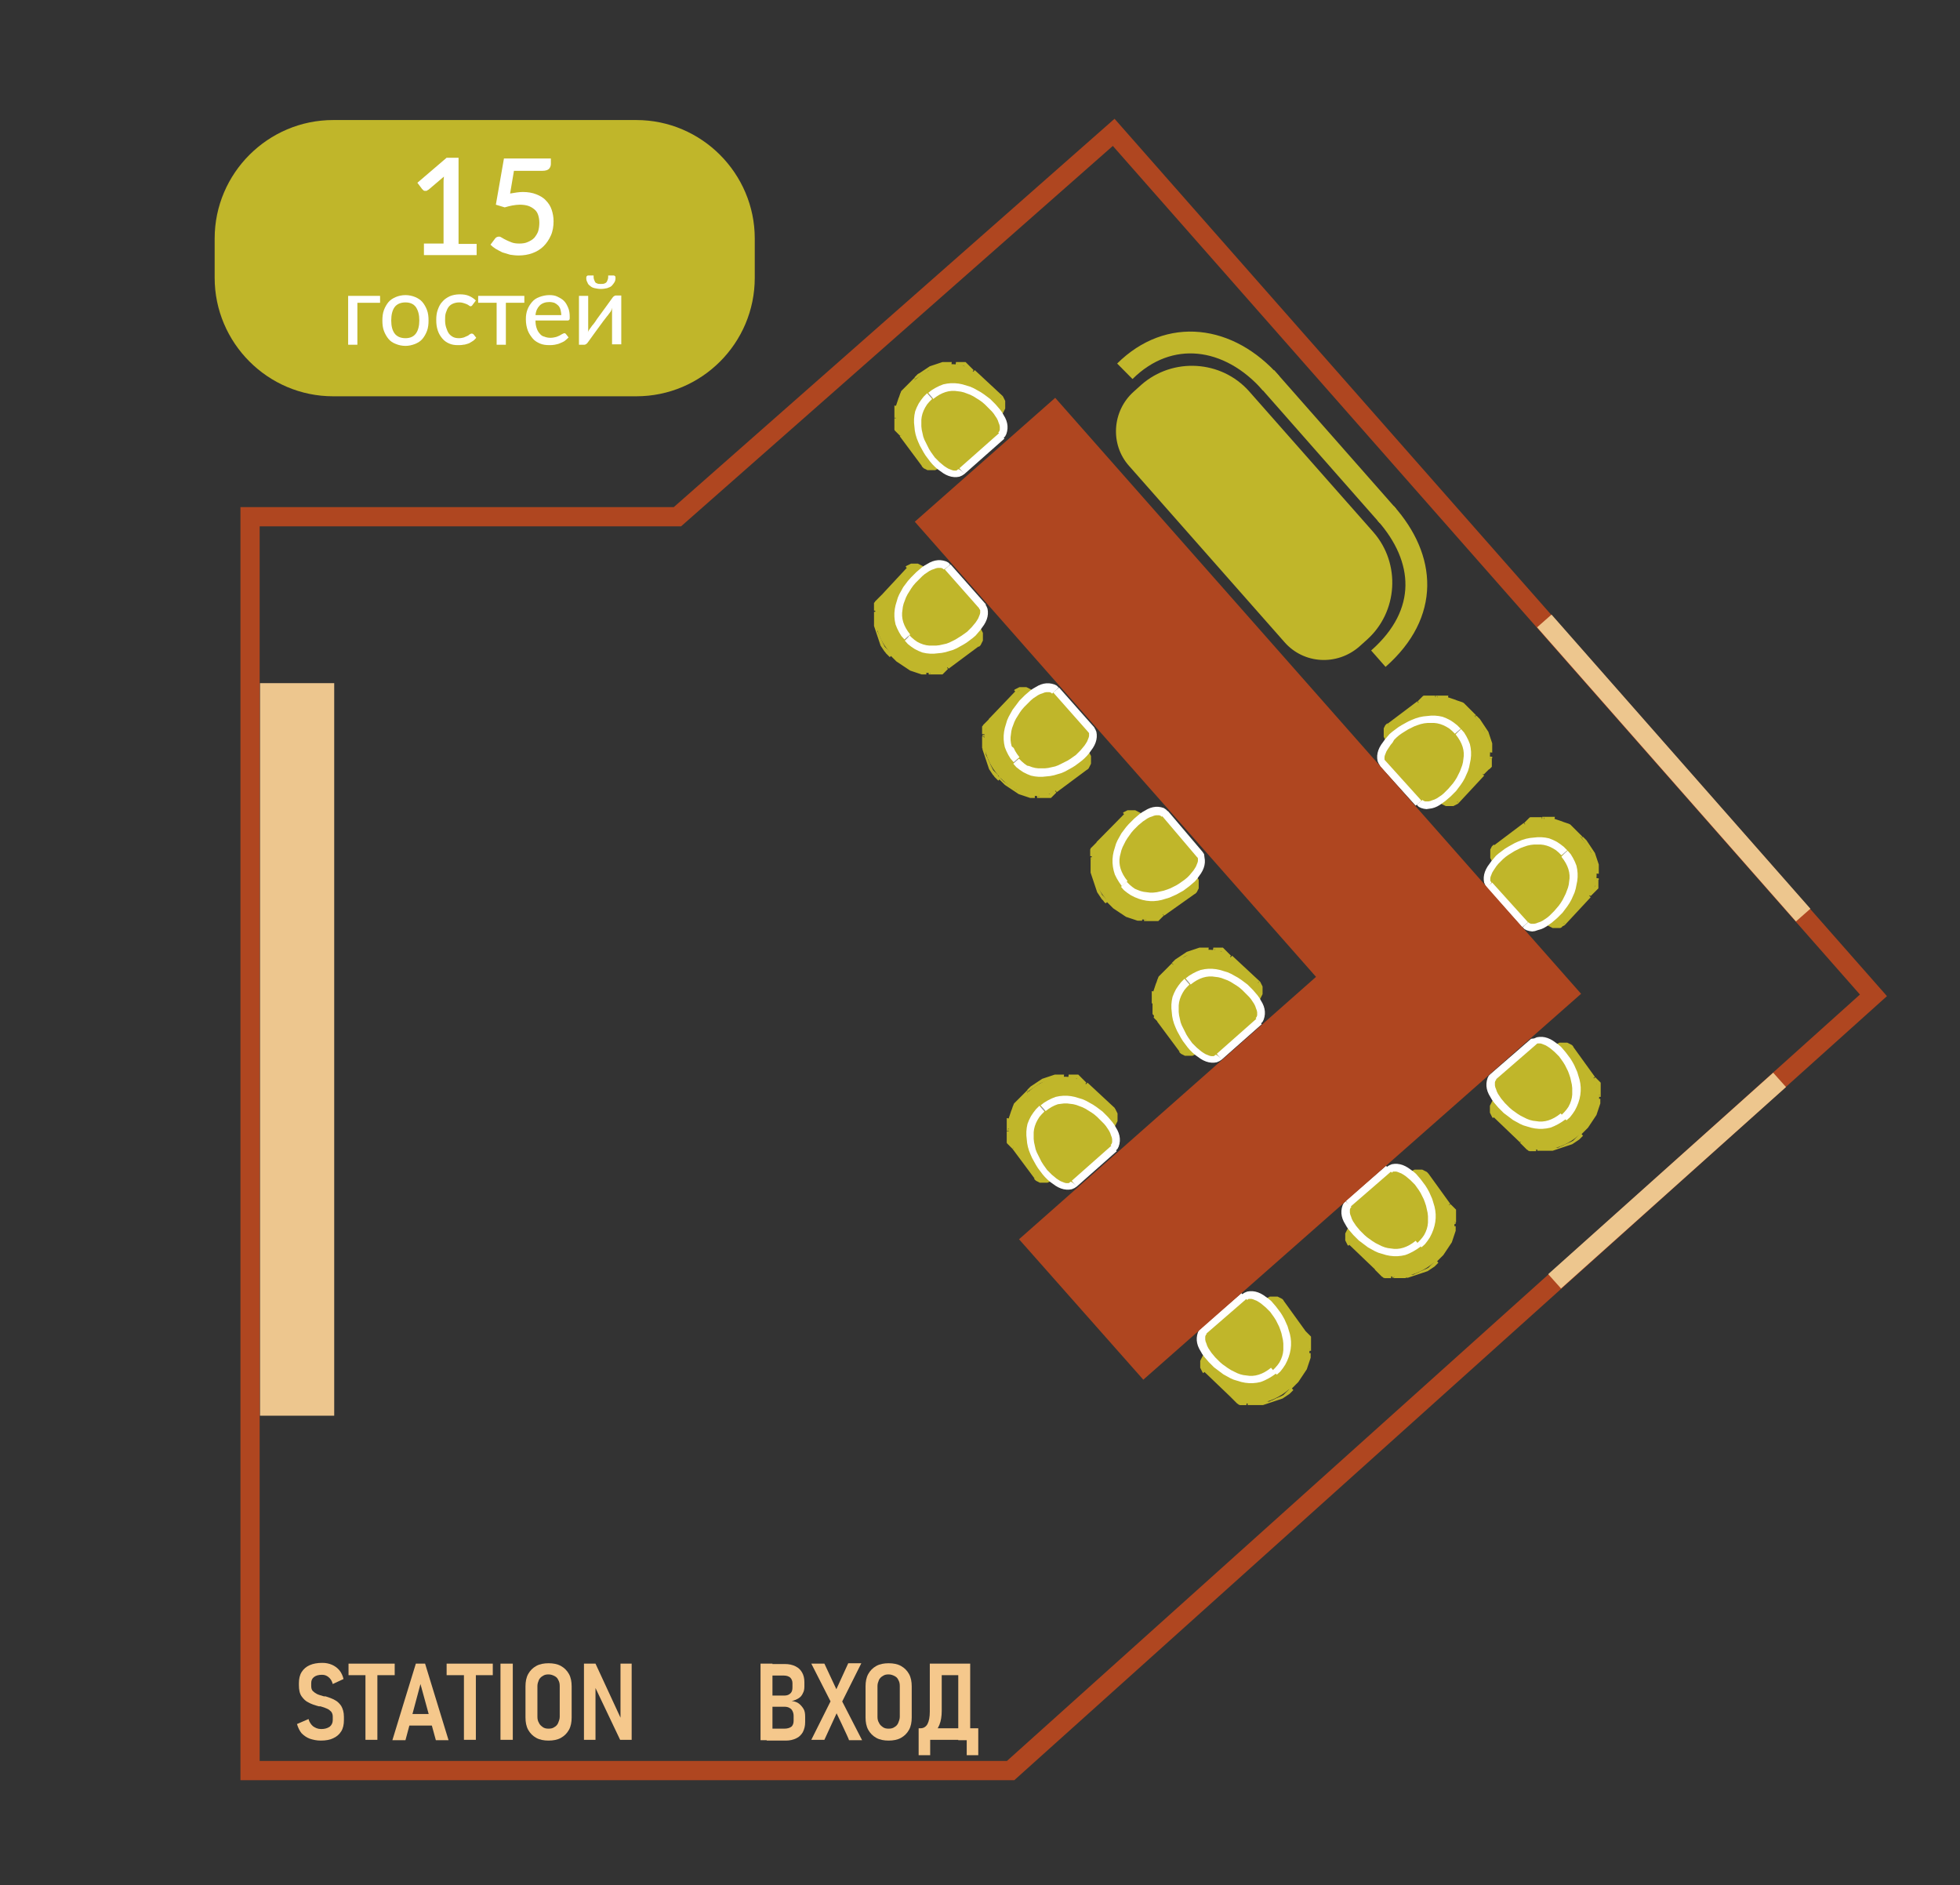 <?xml version="1.0" encoding="utf-8"?> <svg xmlns="http://www.w3.org/2000/svg" xmlns:xlink="http://www.w3.org/1999/xlink" version="1.1" id="b" x="0px" y="0px" viewBox="0 0 509.5 490" style="enable-background:new 0 0 509.5 490;" xml:space="preserve"><rect x="0" y="0" width="509.5" height="490" fill="#333333" stroke="none"/> <style type="text/css"> .st0{fill:#AF4620;} .st1{fill:#C0B62A;} .st2{fill:none;stroke:#AF4721;stroke-width:3;stroke-miterlimit:10;} .st3{fill:none;stroke:#AF4721;stroke-width:2.83;stroke-miterlimit:10;} .st4{fill:none;stroke:#C0B62B;stroke-width:5.67;stroke-miterlimit:10;} .st5{fill:none;stroke:#AF4620;stroke-width:5;stroke-miterlimit:10;} .st6{fill:#EDC68E;} .st7{fill:#F5C88C;} .st8{fill:#FFFFFF;} .st9{fill:#C0B62A;stroke:#9B9B9B;stroke-miterlimit:10;} </style> <rect x="-18" y="263.2" transform="matrix(-1.836970e-16 1 -1 -1.836970e-16 350.077 195.558)" class="st6" width="190.4" height="19.3"></rect> <g> <path class="st7" d="M83.4,452.4c-1.1,0-2-0.2-2.9-0.5c-0.8-0.3-1.5-0.8-2.1-1.4c-0.5-0.6-0.9-1.4-1.2-2.4l0,0l3-1.3l0,0 c0.2,0.8,0.7,1.5,1.2,1.9c0.6,0.4,1.2,0.7,2.1,0.7c0.9,0,1.6-0.2,2.2-0.6c0.5-0.4,0.8-1,0.8-1.7v-0.9c0-0.5-0.1-0.9-0.4-1.3 c-0.3-0.3-0.6-0.6-1.1-0.8c-0.4-0.2-1-0.4-1.7-0.6c0,0,0,0-0.1,0c0,0,0,0-0.1,0l-0.2,0c-1.1-0.3-2-0.6-2.7-1 c-0.7-0.3-1.3-0.9-1.8-1.6c-0.5-0.7-0.7-1.7-0.7-2.9v-0.5c0-1.1,0.2-2.1,0.7-2.9c0.5-0.8,1.2-1.4,2.1-1.8c0.9-0.4,2-0.6,3.3-0.6 c1,0,1.8,0.2,2.5,0.5c0.7,0.3,1.4,0.8,1.9,1.4c0.5,0.6,0.9,1.4,1.1,2.3l0,0l-2.8,1.3l0,0c-0.2-0.8-0.6-1.4-1.1-1.8 c-0.5-0.4-1-0.6-1.7-0.6c-0.9,0-1.6,0.2-2.1,0.6c-0.5,0.4-0.7,0.9-0.7,1.6v0.7c0,0.5,0.1,1,0.4,1.3c0.3,0.3,0.7,0.6,1.1,0.8 c0.4,0.2,1.1,0.4,1.8,0.6c0,0,0.1,0,0.1,0c0,0,0.1,0,0.1,0c0,0,0.1,0,0.1,0c0,0,0.1,0,0.1,0c1,0.3,1.8,0.6,2.5,1 c0.6,0.3,1.2,0.9,1.6,1.5c0.4,0.7,0.7,1.6,0.7,2.8v0.9c0,1.1-0.2,2.1-0.7,2.9c-0.5,0.8-1.2,1.4-2.1,1.8 C85.8,452.2,84.7,452.4,83.4,452.4z"></path> <path id="_1_29_00000134212325896258189160000000623001318245140896_" class="st7" d="M95,434h3.1v18.2H95V434z M90.6,432.4h12v3 h-12V432.4z"></path> <path id="_2_30_00000072975626226126233500000008838980582150027705_" class="st7" d="M108.1,432.4h2.4l6.1,19.9h-3.3l-4-14.6 l-3.9,14.6H102C102,452.2,108.1,432.4,108.1,432.4z M105.4,445.5h8v3h-8V445.5z"></path> <path id="_3_31_00000146491066250843078690000013995705873738725301_" class="st7" d="M120.6,434h3.1v18.2h-3.1V434z M116.1,432.4 h12v3h-12V432.4z"></path> <polygon id="_4_32_00000102540415072063597620000013042301556857473427_" class="st7" points="133.3,452.2 130.1,452.2 130.1,432.4 133.3,432.4 "></polygon> <path id="_5_33_00000060717232507776122530000003646941416409168058_" class="st7" d="M142.6,452.4c-1.2,0-2.3-0.2-3.2-0.7 c-0.9-0.5-1.6-1.2-2.1-2.1c-0.5-0.9-0.7-2-0.7-3.2v-8.1c0-1.2,0.2-2.3,0.7-3.2c0.5-0.9,1.2-1.6,2.1-2.1c0.9-0.5,2-0.7,3.2-0.7 c1.2,0,2.3,0.2,3.2,0.7c0.9,0.5,1.6,1.2,2.1,2.1c0.5,0.9,0.7,2,0.7,3.2v8.1c0,1.2-0.2,2.3-0.7,3.2c-0.5,0.9-1.2,1.6-2.1,2.1 C144.9,452.2,143.8,452.4,142.6,452.4z M142.6,449.3c0.6,0,1.1-0.1,1.5-0.4c0.4-0.2,0.8-0.6,1-1.1c0.2-0.5,0.4-1,0.4-1.6v-8 c0-0.6-0.1-1.1-0.4-1.6c-0.2-0.5-0.6-0.8-1-1c-0.4-0.2-0.9-0.4-1.5-0.4c-0.6,0-1.1,0.1-1.5,0.4c-0.4,0.2-0.8,0.6-1,1 c-0.2,0.5-0.4,1-0.4,1.6v8c0,0.6,0.1,1.1,0.4,1.6c0.2,0.5,0.6,0.8,1,1.1C141.5,449.2,142,449.3,142.6,449.3z"></path> <polygon id="_6_34_00000055704879692173037010000002806956455806055333_" class="st7" points="151.8,432.4 154.8,432.4 161.6,447.1 161.3,447.5 161.3,432.4 164.2,432.4 164.2,452.2 161.2,452.2 154.4,437.9 154.8,437.5 154.8,452.2 151.8,452.2 "></polygon> </g> <g> <path class="st7" d="M199.4,449.3h4.5c0.8,0,1.4-0.2,1.8-0.5s0.6-0.9,0.6-1.5v-1.3c0-0.5-0.1-0.9-0.3-1.3c-0.2-0.4-0.4-0.6-0.8-0.8 c-0.3-0.2-0.8-0.3-1.3-0.3h-4.6v-2.9h4.6c0.7,0,1.2-0.2,1.6-0.6c0.4-0.4,0.5-0.9,0.5-1.6v-1c0-0.6-0.2-1.1-0.6-1.5 c-0.4-0.3-0.9-0.5-1.6-0.5h-4.5v-3h4.7c1.1,0,2,0.2,2.8,0.6c0.8,0.4,1.3,0.9,1.7,1.6c0.4,0.7,0.6,1.5,0.6,2.5v1.1 c0,0.7-0.1,1.3-0.4,1.8c-0.2,0.5-0.6,1-1.1,1.3c-0.5,0.3-1.1,0.6-1.8,0.7c0.7,0.1,1.4,0.3,1.9,0.7c0.5,0.4,0.9,0.9,1.2,1.4 s0.4,1.2,0.4,2v1.4c0,1-0.2,1.8-0.6,2.6c-0.4,0.7-1,1.3-1.7,1.6c-0.8,0.4-1.7,0.6-2.7,0.6h-5C199.4,452.2,199.4,449.3,199.4,449.3z M197.7,432.4h3.1v19.9h-3.1V432.4z"></path> <path id="_1_35_00000080912079637749771960000007260751020816631221_" class="st7" d="M216.8,443.9l-0.5-0.9l-5.4-10.6h3.4l3.6,7.7 l0.5,1.1l5.7,11.1h-3.4C220.8,452.2,216.8,443.9,216.8,443.9z M216.7,440.6l3.8-8.3h3.4l-5.5,11l-4.1,8.9h-3.4L216.7,440.6z"></path> <path id="_2_36_00000148647820505265521400000010884246211674234502_" class="st7" d="M231,452.4c-1.2,0-2.3-0.2-3.2-0.7 c-0.9-0.5-1.6-1.2-2.1-2.1c-0.5-0.9-0.7-2-0.7-3.2v-8.1c0-1.2,0.2-2.3,0.7-3.2c0.5-0.9,1.2-1.6,2.1-2.1c0.9-0.5,2-0.7,3.2-0.7 c1.2,0,2.3,0.2,3.2,0.7c0.9,0.5,1.6,1.2,2.1,2.1c0.5,0.9,0.7,2,0.7,3.2v8.1c0,1.2-0.2,2.3-0.7,3.2c-0.5,0.9-1.2,1.6-2.1,2.1 C233.3,452.2,232.2,452.4,231,452.4z M231,449.3c0.6,0,1.1-0.1,1.5-0.4c0.4-0.2,0.8-0.6,1-1.1c0.2-0.5,0.4-1,0.4-1.6v-8 c0-0.6-0.1-1.1-0.4-1.6c-0.2-0.5-0.6-0.8-1-1c-0.4-0.2-0.9-0.4-1.5-0.4c-0.6,0-1.1,0.1-1.5,0.4c-0.4,0.2-0.8,0.6-1,1 c-0.2,0.5-0.4,1-0.4,1.6v8c0,0.6,0.1,1.1,0.4,1.6c0.2,0.5,0.6,0.8,1,1.1C229.9,449.2,230.4,449.3,231,449.3z"></path> <path id="_3_37_00000178886585925826414340000013676626562520115117_" class="st7" d="M239,449.2h0.3c0.8,0,1.4-0.4,1.8-1.1 c0.4-0.8,0.6-1.8,0.6-3.2v-12.5h3.1v12.3c0,1.4-0.2,2.6-0.6,3.6c-0.4,1-1,1.8-1.7,2.3c-0.8,0.5-1.7,0.8-2.9,0.8H239 C239,451.4,239,449.2,239,449.2z M238.8,449.2h3v7h-3V449.2z M238.8,449.2h14.3v3h-14.3V449.2z M251.3,449.2h3v7h-3V449.2z M249.1,432.4h3.1v19.9h-3.1V432.4z M243.7,432.4h6.8v3h-6.8V432.4z"></path> </g> <path class="st1" d="M165.4,103H86.6c-17,0-30.8-13.9-30.8-30.8V62c0-17,13.9-30.8,30.8-30.8h78.8c17,0,30.8,13.9,30.8,30.8v10.2 C196.2,89.2,182.4,103,165.4,103z"></path> <g> <path class="st8" d="M110.1,63.3h5.2V47.6c0-0.5,0-1.1,0.1-1.7l-4,3.4c-0.2,0.1-0.4,0.2-0.5,0.3c-0.2,0-0.4,0-0.5,0 c-0.2,0-0.3-0.1-0.4-0.2s-0.2-0.2-0.3-0.3l-1.2-1.6l7.6-6.5h3.1v22.4h4.7v2.9h-13.7V63.3z"></path> <path class="st8" d="M143.2,42.6c0,0.5-0.2,1-0.5,1.3c-0.3,0.3-0.9,0.5-1.7,0.5h-7.4l-1,5.9c1.2-0.2,2.3-0.4,3.3-0.4 c1.3,0,2.5,0.2,3.5,0.6c1,0.4,1.9,0.9,2.5,1.6c0.7,0.7,1.2,1.5,1.5,2.4c0.3,0.9,0.5,1.9,0.5,3c0,1.3-0.2,2.6-0.7,3.7 c-0.5,1.1-1.1,2-1.9,2.8c-0.8,0.8-1.8,1.4-2.9,1.8c-1.1,0.4-2.3,0.6-3.6,0.6c-0.8,0-1.5-0.1-2.2-0.2c-0.7-0.2-1.3-0.4-2-0.6 c-0.6-0.3-1.2-0.6-1.7-0.9c-0.5-0.3-1-0.7-1.4-1.1l1.2-1.6c0.2-0.3,0.6-0.5,1-0.5c0.3,0,0.5,0.1,0.8,0.3c0.3,0.2,0.7,0.4,1.1,0.6 c0.4,0.2,0.9,0.4,1.4,0.6c0.5,0.2,1.2,0.3,2,0.3c0.8,0,1.6-0.1,2.2-0.4c0.7-0.3,1.2-0.6,1.7-1.1c0.4-0.5,0.8-1.1,1-1.7 c0.2-0.7,0.3-1.4,0.3-2.2c0-0.7-0.1-1.4-0.3-2c-0.2-0.6-0.5-1.1-1-1.5s-1-0.7-1.6-0.9c-0.6-0.2-1.4-0.3-2.2-0.3 c-0.6,0-1.3,0.1-1.9,0.2c-0.6,0.1-1.3,0.3-2,0.5l-2.3-0.7l2.1-12h12.2V42.6z"></path> </g> <g> <path class="st8" d="M98.8,76.9v1.8h-5.9v10.9h-2.4V76.9H98.8z"></path> <path class="st8" d="M105.4,76.7c0.9,0,1.8,0.2,2.5,0.5s1.4,0.7,1.9,1.3c0.5,0.6,0.9,1.3,1.2,2.1c0.3,0.8,0.4,1.7,0.4,2.7 s-0.1,1.9-0.4,2.7c-0.3,0.8-0.7,1.5-1.2,2.1c-0.5,0.6-1.2,1-1.9,1.3c-0.8,0.3-1.6,0.5-2.5,0.5c-0.9,0-1.8-0.2-2.5-0.5 c-0.8-0.3-1.4-0.7-1.9-1.3s-0.9-1.3-1.2-2.1s-0.4-1.7-0.4-2.7s0.1-1.9,0.4-2.7c0.3-0.8,0.7-1.5,1.2-2.1s1.2-1,1.9-1.3 C103.6,76.9,104.5,76.7,105.4,76.7z M105.4,87.9c1.2,0,2.1-0.4,2.7-1.2s0.9-2,0.9-3.4c0-1.5-0.3-2.6-0.9-3.5 c-0.6-0.8-1.5-1.2-2.7-1.2c-1.2,0-2.2,0.4-2.8,1.2c-0.6,0.8-0.9,2-0.9,3.5c0,1.5,0.3,2.6,0.9,3.4C103.2,87.5,104.2,87.9,105.4,87.9 z"></path> <path class="st8" d="M122.8,79.3c-0.1,0.1-0.1,0.2-0.2,0.2c-0.1,0.1-0.2,0.1-0.3,0.1c-0.1,0-0.3-0.1-0.4-0.2 c-0.1-0.1-0.3-0.2-0.5-0.3s-0.5-0.2-0.8-0.3c-0.3-0.1-0.7-0.2-1.2-0.2c-0.6,0-1.1,0.1-1.6,0.3s-0.9,0.5-1.2,0.9s-0.5,0.9-0.7,1.5 c-0.2,0.6-0.2,1.2-0.2,1.9c0,0.8,0.1,1.4,0.3,2c0.2,0.6,0.4,1.1,0.7,1.5c0.3,0.4,0.7,0.7,1.1,0.9c0.4,0.2,0.9,0.3,1.5,0.3 c0.5,0,1-0.1,1.3-0.2c0.3-0.1,0.6-0.3,0.9-0.4s0.4-0.3,0.6-0.4c0.2-0.1,0.3-0.2,0.5-0.2c0.2,0,0.4,0.1,0.5,0.2l0.7,0.9 c-0.3,0.3-0.6,0.7-1,0.9s-0.7,0.5-1.1,0.6s-0.8,0.3-1.3,0.3c-0.4,0.1-0.9,0.1-1.4,0.1c-0.8,0-1.5-0.1-2.2-0.4 c-0.7-0.3-1.3-0.7-1.8-1.3c-0.5-0.6-0.9-1.2-1.2-2.1s-0.4-1.7-0.4-2.8c0-0.9,0.1-1.8,0.4-2.6c0.3-0.8,0.6-1.5,1.2-2.1 c0.5-0.6,1.1-1,1.9-1.4c0.7-0.3,1.6-0.5,2.6-0.5c0.9,0,1.7,0.1,2.4,0.4c0.7,0.3,1.3,0.7,1.8,1.2L122.8,79.3z"></path> <path class="st8" d="M124.3,76.9h12v1.8h-4.8v10.9h-2.4V78.7h-4.8V76.9z"></path> <path class="st8" d="M142.8,76.7c0.8,0,1.5,0.1,2.1,0.4c0.6,0.3,1.2,0.6,1.7,1.1s0.8,1.1,1.1,1.8c0.3,0.7,0.4,1.5,0.4,2.4 c0,0.4,0,0.6-0.1,0.7c-0.1,0.1-0.2,0.2-0.4,0.2h-8.4c0,0.8,0.1,1.4,0.3,2c0.2,0.6,0.5,1.1,0.8,1.4c0.3,0.4,0.7,0.7,1.2,0.8 c0.5,0.2,1,0.3,1.6,0.3c0.5,0,1-0.1,1.4-0.2c0.4-0.1,0.7-0.3,1-0.4c0.3-0.2,0.5-0.3,0.7-0.4c0.2-0.1,0.4-0.2,0.5-0.2 c0.2,0,0.3,0.1,0.4,0.2l0.7,0.9c-0.3,0.3-0.6,0.6-1,0.9s-0.8,0.4-1.2,0.6c-0.4,0.2-0.9,0.3-1.4,0.4c-0.5,0.1-0.9,0.1-1.4,0.1 c-0.9,0-1.7-0.1-2.4-0.4c-0.7-0.3-1.4-0.7-1.9-1.3c-0.5-0.6-1-1.3-1.3-2.1s-0.5-1.8-0.5-2.9c0-0.9,0.1-1.7,0.4-2.5 c0.3-0.8,0.7-1.4,1.2-2s1.1-1,1.9-1.3S141.9,76.7,142.8,76.7z M142.8,78.5c-1,0-1.9,0.3-2.5,0.9c-0.6,0.6-1,1.4-1.1,2.5h6.7 c0-0.5-0.1-1-0.2-1.4c-0.1-0.4-0.3-0.8-0.6-1.1c-0.3-0.3-0.6-0.5-1-0.7C143.8,78.6,143.3,78.5,142.8,78.5z"></path> <path class="st8" d="M150.5,89.6V76.9h2.4v8.4c0,0.2,0,0.3,0,0.5c0,0.2,0,0.4-0.1,0.6c0.1-0.3,0.3-0.6,0.5-0.9c0,0,0.1-0.1,0.3-0.4 s0.4-0.6,0.7-0.9c0.3-0.4,0.6-0.8,0.9-1.3c0.4-0.5,0.7-1,1.1-1.5c0.9-1.2,1.8-2.5,2.9-4c0.1-0.1,0.2-0.3,0.4-0.4 c0.1-0.1,0.3-0.2,0.5-0.2h1.4v12.7h-2.4v-8.4c0-0.2,0-0.3,0-0.5c0-0.2,0-0.4,0.1-0.6c-0.1,0.2-0.2,0.3-0.2,0.5 c-0.1,0.1-0.2,0.3-0.2,0.4c0,0-0.1,0.1-0.3,0.4c-0.2,0.2-0.4,0.6-0.7,0.9c-0.3,0.4-0.6,0.8-1,1.3c-0.4,0.5-0.7,1-1.1,1.5 c-0.9,1.2-1.8,2.5-2.9,4c-0.1,0.1-0.2,0.3-0.4,0.4c-0.1,0.1-0.3,0.2-0.5,0.2H150.5z M156.2,73.8c0.3,0,0.6,0,0.9-0.1 s0.4-0.2,0.6-0.4c0.1-0.2,0.2-0.4,0.3-0.7s0.1-0.6,0.1-1h1.4c0.2,0,0.3,0.1,0.4,0.2c0.1,0.1,0.1,0.3,0.1,0.5c0,0.4-0.1,0.8-0.3,1.1 c-0.2,0.3-0.4,0.6-0.7,0.9s-0.7,0.4-1.2,0.6c-0.5,0.1-1,0.2-1.6,0.2c-0.6,0-1.1-0.1-1.6-0.2c-0.5-0.1-0.9-0.3-1.2-0.6 c-0.3-0.2-0.6-0.5-0.7-0.9c-0.2-0.3-0.3-0.7-0.3-1.1c0-0.2,0-0.3,0.1-0.5c0.1-0.1,0.2-0.2,0.4-0.2h1.4c0,0.4,0,0.7,0.1,1 s0.2,0.5,0.3,0.7c0.1,0.2,0.3,0.3,0.6,0.4C155.5,73.8,155.8,73.8,156.2,73.8z"></path> </g> <g> <g> <path class="st1" d="M245.1,120.5l14.1-12.4c1.7-1.5,2.1-3.8,0.9-4.9l-7.1-6.6c-1.1-1.1-2.6-1.7-4.2-1.9c-0.1,0-0.2,0-0.4,0 c-3.3-0.3-7.2,1-10.4,3.9c-2.5,2.2-4.1,4.9-4.8,7.5c-0.2,0.8-0.3,1.6-0.3,2.3c0,0.1,0,0.2,0,0.4c0,1.6,0.5,3.2,1.4,4.4l5.8,7.8 C241.1,122.2,243.4,122,245.1,120.5z"></path> <path id="_1_22_00000062911281619873347490000006211212445938819201_" class="st1" d="M258.9,107.7l0.7,0.7l-14.1,12.4l-0.7-0.7 L258.9,107.7z M260.5,102.8L260.5,102.8l0.1,0.1l0.1,0.1l0.1,0.2l0.1,0.2l0.1,0.2l0.1,0.2l0.1,0.2l0.1,0.2l0,0.2l0,0.2l0,0.2 l0,0.2l0,0.2l0,0.2l0,0.2l0,0.2l0,0.2l0,0.2l-0.1,0.2l-0.1,0.2l-0.1,0.2l-0.1,0.2l-0.1,0.2l-0.1,0.2l-0.1,0.2l-0.1,0.2l-0.1,0.2 l-0.1,0.2L260,108l-0.2,0.2l-0.2,0.2l-0.2,0.2l-0.7-0.7l0.1-0.1l0.1-0.1l0.1-0.1l0.1-0.1l0.1-0.1l0.1-0.1l0.1-0.1l0.1-0.1l0.1-0.1 l0.1-0.1l0.1-0.2l0.1-0.2l0.1-0.1l0-0.1l0-0.1l0-0.1l0-0.1l0-0.1l0-0.1l0-0.1l0-0.1l0-0.1l0-0.1l0-0.1l0-0.1l0-0.1l0-0.1l-0.1-0.1 l-0.1-0.1l-0.1-0.1l-0.1-0.1l-0.1-0.1l0,0C259.8,103.5,260.5,102.8,260.5,102.8z M252.7,96.9l0.7-0.7l0,0l7.1,6.6l-0.7,0.7 L252.7,96.9z M248.9,94.1L248.9,94.1l0.2,0l0.2,0l0.2,0l0.2,0l0.2,0l0.2,0l0.2,0l0.2,0l0.1,0l0.2,0l0.2,0l0.1,0.1l0.1,0.1l0.1,0.1 l0.1,0.1l0.1,0.1l0.1,0.1l0.1,0.1l0.1,0.1l0.1,0.1l0.1,0.1l0.1,0.1l0.1,0.1l0.1,0.1l0.1,0.1l0.1,0.1l0.1,0.1l0.1,0.1l0.1,0.1 l0.1,0.1l0.1,0.1l0.1,0.1l-0.7,0.7l-0.1-0.1l-0.1-0.1l-0.1-0.1l-0.1-0.1l-0.1-0.1l-0.1-0.1l-0.1-0.1l-0.1-0.1l-0.1-0.1l-0.1-0.1 l-0.1-0.1l-0.1-0.1l-0.1-0.1l-0.1-0.1l-0.1-0.1l-0.1-0.1l-0.1-0.1l-0.1-0.1l-0.1,0l-0.1,0l-0.1,0l-0.1,0l-0.1,0l-0.1,0l-0.1,0 l-0.1,0l-0.1,0l-0.1,0l-0.1,0l-0.1,0l-0.1,0l-0.1,0l0,0C248.7,95.1,248.9,94.1,248.9,94.1z M248.8,95.1L248.8,95.1l0.3,0 L248.8,95.1z M248.5,94.1L248.5,94.1L248.5,94.1l0.2,0l0.1,0l0.1,0l-0.1,1l-0.1,0l-0.1,0l-0.1,0l-0.1,0l0,0 C248.4,95.1,248.5,94.1,248.5,94.1z M248.5,94.1L248.5,94.1L248.5,94.1C248.5,94.1,248.5,94.1,248.5,94.1z M237.7,98.1L237.7,98.1 l0.3-0.3l0.3-0.3l0.3-0.3L239,97l0.3-0.2l0.3-0.2l0.3-0.2l0.3-0.2l0.3-0.2l0.3-0.2l0.3-0.2l0.3-0.2l0.3-0.2l0.3-0.1l0.3-0.1 l0.3-0.1l0.3-0.1l0.3-0.1l0.3-0.1l0.3-0.1l0.3-0.1l0.3-0.1l0.3-0.1l0.3-0.1l0.3,0l0.3,0l0.3,0l0.3,0l0.3,0l0.3,0l0.3,0l0.3,0 l-0.1,1l-0.3,0l-0.3,0l-0.3,0l-0.3,0l-0.3,0l-0.3,0l-0.3,0l-0.3,0l-0.3,0.1l-0.3,0.1l-0.3,0.1l-0.3,0.1l-0.3,0.1l-0.3,0.1 l-0.3,0.1l-0.3,0.1l-0.3,0.1l-0.3,0.1l-0.3,0.1l-0.3,0.1l-0.3,0.2l-0.3,0.2l-0.3,0.2l-0.3,0.2l-0.3,0.2l-0.3,0.2l-0.3,0.2 l-0.3,0.2l-0.3,0.2l-0.3,0.2l-0.3,0.2l-0.3,0.3l0,0C238.4,98.8,237.7,98.1,237.7,98.1z M232.8,105.8L232.8,105.8l0.1-0.3l0.1-0.3 l0.1-0.3l0.1-0.3l0.1-0.3l0.1-0.3l0.1-0.3l0.1-0.3l0.1-0.2l0.1-0.3l0.1-0.3l0.1-0.3l0.1-0.2l0.1-0.3l0.1-0.2l0.2-0.2l0.2-0.2 l0.2-0.2l0.2-0.2l0.2-0.2l0.2-0.2l0.2-0.2l0.2-0.2l0.2-0.2l0.2-0.2l0.2-0.2l0.2-0.2l0.2-0.2l0.2-0.2l0.2-0.2l0.2-0.2l0.2-0.2 l0.7,0.7l-0.2,0.2l-0.2,0.2l-0.2,0.2l-0.2,0.2l-0.2,0.2l-0.2,0.2l-0.2,0.2l-0.2,0.2l-0.2,0.2l-0.2,0.2l-0.2,0.2l-0.2,0.2l-0.2,0.2 l-0.2,0.2l-0.2,0.2l-0.1,0.2l-0.1,0.2l-0.1,0.2L235,103l-0.1,0.2l-0.1,0.2l-0.1,0.2l-0.1,0.2l-0.1,0.2l-0.1,0.2l-0.1,0.2l-0.1,0.2 l-0.1,0.2l-0.1,0.2l-0.1,0.2l-0.1,0.2l-0.1,0.2l0,0C233.8,106.1,232.8,105.8,232.8,105.8z M233.8,106.1L233.8,106.1L233.8,106.1 L233.8,106.1z M232.5,108.3L232.5,108.3l0-0.2l0-0.1l0-0.2l0-0.2l0-0.2l0-0.1l0-0.2l0-0.2l0-0.2l0-0.2l0-0.2l0-0.1l0-0.2l0-0.2 l0-0.2l0-0.2l1,0.2l0,0.1l0,0.1l0,0.1l0,0.1l0,0.1l0,0.1l0,0.1l0,0.1l0,0.1l0,0.1l0,0.1l0,0.1l0,0.1l0,0.1l0,0.1l0,0.1l0,0 C233.4,108.3,232.5,108.3,232.5,108.3z M232.5,108.3L232.5,108.3l0-0.1C232.5,108.1,232.5,108.3,232.5,108.3z M232.5,108.6 L232.5,108.6L232.5,108.6l0-0.2l0-0.1l0-0.1l1,0l0,0.1l0,0.1l0,0.1l0,0.1l0,0C233.4,108.6,232.5,108.6,232.5,108.6z M232.5,108.6 L232.5,108.6L232.5,108.6L232.5,108.6z M234,113.3L234,113.3l-0.1-0.1l-0.1-0.1l-0.1-0.1l-0.1-0.1l-0.1-0.1l-0.1-0.1l-0.1-0.1 l-0.1-0.1l-0.1-0.1l-0.1-0.1l-0.1-0.1l-0.1-0.1l-0.1-0.1l-0.1-0.1l-0.1-0.2l0-0.1l0-0.1l0-0.1l0-0.2l0-0.2l0-0.2l0-0.1l0-0.2 l0-0.2l0-0.2l0-0.2l0-0.2l0-0.2l0-0.2l0-0.2l0-0.2l0-0.2l1,0l0,0.1l0,0.1l0,0.1l0,0.1l0,0.1l0,0.1l0,0.1l0,0.1l0,0.1l0,0.1l0,0.1 l0,0.1l0,0.1l0,0.1l0,0.1l0,0.1l0,0.1l0,0.1l0,0.1l0.1,0.1l0,0.1l0.1,0.1l0.1,0.1l0.1,0.1l0.1,0.1l0.1,0.1l0.1,0.1l0.1,0.1 l0.1,0.1l0.1,0.1l0.1,0.1l0.1,0.1l0,0C234.8,112.8,234,113.3,234,113.3z M234,113.3L234,113.3L234,113.3L234,113.3z M240.5,120.6 l-0.8,0.6l0,0l-5.8-7.8l0.8-0.6L240.5,120.6z M245.5,120.9L245.5,120.9l-0.2,0.2l-0.2,0.1l-0.2,0.1l-0.2,0.1l-0.2,0.1l-0.2,0.1 l-0.2,0.1l-0.2,0.1l-0.2,0.1l-0.2,0.1l-0.2,0.1l-0.2,0.1l-0.2,0l-0.2,0l-0.2,0l-0.2,0l-0.2,0l-0.2,0l-0.2,0l-0.2,0l-0.2,0l-0.2,0 l-0.2-0.1l-0.2-0.1l-0.2-0.1l-0.2-0.1l-0.2-0.1l-0.1-0.1l-0.1-0.1l-0.1-0.1l-0.1-0.1l-0.1-0.1l0.8-0.6l0.1,0.1l0.1,0.1l0.1,0.1 l0.1,0.1l0.1,0.1l0.1,0.1l0.1,0.1l0.1,0l0.1,0l0.1,0l0.1,0l0.1,0l0.1,0l0.1,0l0.1,0l0.1,0l0.1,0l0.1,0l0.2,0l0.2,0l0.2,0l0.2,0 l0.2-0.1l0.2-0.1l0.2-0.1l0.2-0.1l0.2-0.1l0.2-0.1l0.2-0.1l0.2-0.1l0.2-0.1l0.1-0.1l0,0C244.8,120.2,245.5,120.9,245.5,120.9z"></path> </g> <path class="st9" d="M250,122.5l10.4-9.2c4.1-3.6-9.5-18.4-18.5-10.4C232.8,110.9,245.9,126.1,250,122.5z"></path> <path id="_1_23_00000028286193763907029430000002302832434085714365_" class="st8" d="M259.8,112.5l1.3,1.5l-10.4,9.2l-1.3-1.5 L259.8,112.5z M241.3,102.1L241.3,102.1l0.9-0.7l1-0.6l1-0.5l1-0.4l1-0.2l1-0.1l1,0l1,0.1l1,0.2l1,0.3l1,0.3l0.9,0.4l0.9,0.5 l0.9,0.5l0.9,0.6l0.8,0.6l0.8,0.6l0.7,0.7l0.7,0.7l0.6,0.7l0.6,0.7l0.5,0.7l0.4,0.7l0.4,0.7l0.3,0.7l0.2,0.7l0.1,0.7l0,0.7 l-0.1,0.7l-0.2,0.7l-0.3,0.6l-0.5,0.5l-1.3-1.5l0.2-0.2l0.1-0.2l0.1-0.3l0-0.4l0-0.4l-0.1-0.5l-0.2-0.5l-0.2-0.6l-0.3-0.6l-0.4-0.6 l-0.4-0.6l-0.5-0.6l-0.6-0.6l-0.6-0.6l-0.6-0.6l-0.7-0.6l-0.7-0.5l-0.8-0.5l-0.8-0.5l-0.8-0.4l-0.8-0.3l-0.8-0.3l-0.8-0.2l-0.8-0.1 l-0.8-0.1l-0.8,0l-0.8,0.1l-0.8,0.2l-0.8,0.3l-0.8,0.4l-0.8,0.5l-0.8,0.6l0,0C242.6,103.6,241.3,102.1,241.3,102.1z M250.7,123.2 L250.7,123.2l-0.6,0.4l-0.7,0.3l-0.7,0.1l-0.7,0l-0.7-0.1l-0.7-0.2l-0.7-0.3l-0.7-0.4l-0.7-0.5l-0.7-0.5l-0.7-0.6l-0.7-0.7 l-0.6-0.7l-0.6-0.8l-0.6-0.8l-0.5-0.8l-0.5-0.9l-0.5-0.9l-0.4-0.9l-0.4-1l-0.3-1l-0.2-1l-0.1-1l-0.1-1l0-1l0.1-1l0.2-1l0.4-1l0.5-1 l0.6-0.9l0.7-0.9l0.9-0.9l1.3,1.5l-0.7,0.7l-0.6,0.7l-0.5,0.8l-0.4,0.8l-0.3,0.8l-0.2,0.8l-0.1,0.8l0,0.8l0,0.9l0.1,0.9l0.2,0.9 l0.2,0.9l0.3,0.8l0.4,0.8l0.4,0.8l0.4,0.8l0.5,0.8l0.5,0.7l0.5,0.7l0.6,0.6l0.6,0.6l0.6,0.5l0.6,0.5l0.6,0.4l0.5,0.3l0.5,0.2 l0.5,0.2l0.4,0.1l0.4,0l0.3,0l0.2-0.1l0.2-0.2l0,0C249.4,121.7,250.7,123.2,250.7,123.2z"></path> </g> <g> <g> <path class="st1" d="M312,272.7l14.1-12.4c1.7-1.5,2.1-3.8,0.9-4.9l-7.1-6.6c-1.1-1.1-2.6-1.7-4.2-1.9c-0.1,0-0.2,0-0.4,0 c-3.3-0.3-7.2,1-10.4,3.9c-2.5,2.2-4.1,4.9-4.8,7.5c-0.2,0.8-0.3,1.6-0.3,2.3c0,0.1,0,0.2,0,0.4c0,1.6,0.5,3.2,1.4,4.4l5.8,7.8 C308,274.4,310.3,274.2,312,272.7z"></path> <path id="_1_22_00000107552442132751893620000001577026103432499363_" class="st1" d="M325.8,259.9l0.7,0.7l-14.1,12.4l-0.7-0.7 L325.8,259.9z M327.4,255L327.4,255l0.1,0.1l0.1,0.1l0.1,0.2l0.1,0.2l0.1,0.2l0.1,0.2l0.1,0.2l0.1,0.2l0,0.2l0,0.2l0,0.2l0,0.2 l0,0.2l0,0.2l0,0.2l0,0.2l0,0.2l0,0.2l-0.1,0.2l-0.1,0.2l-0.1,0.2l-0.1,0.2l-0.1,0.2l-0.1,0.2l-0.1,0.2l-0.1,0.2l-0.1,0.2 l-0.1,0.2l-0.1,0.2l-0.2,0.2l-0.2,0.2l-0.2,0.2l-0.7-0.7l0.1-0.1l0.1-0.1l0.1-0.1l0.1-0.1l0.1-0.1l0.1-0.1l0.1-0.1l0.1-0.1 l0.1-0.1l0.1-0.1l0.1-0.2l0.1-0.2l0.1-0.1l0-0.1l0-0.1l0-0.1l0-0.1l0-0.1l0-0.1l0-0.1l0-0.1l0-0.1l0-0.1l0-0.1l0-0.1l0-0.1l0-0.1 l-0.1-0.1l-0.1-0.1l-0.1-0.1l-0.1-0.1l-0.1-0.1l0,0C326.7,255.7,327.4,255,327.4,255z M319.6,249.1l0.7-0.7l0,0l7.1,6.6l-0.7,0.7 L319.6,249.1z M315.8,246.3L315.8,246.3l0.2,0l0.2,0l0.2,0l0.2,0l0.2,0l0.2,0l0.2,0l0.2,0l0.1,0l0.2,0l0.2,0l0.1,0.1l0.1,0.1 l0.1,0.1l0.1,0.1l0.1,0.1l0.1,0.1l0.1,0.1l0.1,0.1l0.1,0.1l0.1,0.1l0.1,0.1l0.1,0.1l0.1,0.1l0.1,0.1l0.1,0.1l0.1,0.1l0.1,0.1 l0.1,0.1l0.1,0.1l0.1,0.1l0.1,0.1l-0.7,0.7l-0.1-0.1l-0.1-0.1l-0.1-0.1l-0.1-0.1l-0.1-0.1l-0.1-0.1l-0.1-0.1l-0.1-0.1l-0.1-0.1 l-0.1-0.1l-0.1-0.1l-0.1-0.1l-0.1-0.1l-0.1-0.1l-0.1-0.1l-0.1-0.1l-0.1-0.1l-0.1-0.1l-0.1,0l-0.1,0l-0.1,0l-0.1,0l-0.1,0l-0.1,0 l-0.1,0l-0.1,0l-0.1,0l-0.1,0l-0.1,0l-0.1,0l-0.1,0l-0.1,0l0,0C315.7,247.3,315.8,246.3,315.8,246.3z M315.7,247.3L315.7,247.3 l0.3,0L315.7,247.3z M315.4,246.3L315.4,246.3L315.4,246.3l0.2,0l0.1,0l0.1,0l-0.1,1l-0.1,0l-0.1,0l-0.1,0l-0.1,0l0,0 C315.3,247.2,315.4,246.3,315.4,246.3z M315.4,246.3L315.4,246.3L315.4,246.3C315.4,246.3,315.4,246.3,315.4,246.3z M304.6,250.3 L304.6,250.3l0.3-0.3l0.3-0.3l0.3-0.3l0.3-0.2l0.3-0.2l0.3-0.2l0.3-0.2l0.3-0.2l0.3-0.2l0.3-0.2l0.3-0.2l0.3-0.2l0.3-0.2l0.3-0.1 l0.3-0.1l0.3-0.1l0.3-0.1l0.3-0.1l0.3-0.1l0.3-0.1l0.3-0.1l0.3-0.1l0.3-0.1l0.3-0.1l0.3,0l0.3,0l0.3,0l0.3,0l0.3,0l0.3,0l0.3,0 l0.3,0l-0.1,1l-0.3,0l-0.3,0l-0.3,0l-0.3,0l-0.3,0l-0.3,0l-0.3,0l-0.3,0l-0.3,0.1l-0.3,0.1l-0.3,0.1l-0.3,0.1l-0.3,0.1l-0.3,0.1 l-0.3,0.1l-0.3,0.1l-0.3,0.1l-0.3,0.1l-0.3,0.1l-0.3,0.1l-0.3,0.2l-0.3,0.2L308,249l-0.3,0.2l-0.3,0.2l-0.3,0.2l-0.3,0.2l-0.3,0.2 l-0.3,0.2l-0.3,0.2l-0.3,0.2l-0.3,0.3l0,0C305.3,251,304.6,250.3,304.6,250.3z M299.7,258L299.7,258l0.1-0.3l0.1-0.3l0.1-0.3 l0.1-0.3l0.1-0.3l0.1-0.3l0.1-0.3l0.1-0.3l0.1-0.2l0.1-0.3l0.1-0.3l0.1-0.3l0.1-0.2l0.1-0.3l0.1-0.2l0.2-0.2l0.2-0.2l0.2-0.2 l0.2-0.2l0.2-0.2l0.2-0.2l0.2-0.2l0.2-0.2l0.2-0.2l0.2-0.2l0.2-0.2l0.2-0.2l0.2-0.2l0.2-0.2l0.2-0.2l0.2-0.2l0.2-0.2l0.7,0.7 l-0.2,0.2l-0.2,0.2l-0.2,0.2l-0.2,0.2l-0.2,0.2l-0.2,0.2l-0.2,0.2l-0.2,0.2l-0.2,0.2l-0.2,0.2l-0.2,0.2l-0.2,0.2l-0.2,0.2 l-0.2,0.2l-0.2,0.2l-0.1,0.2l-0.1,0.2l-0.1,0.2l-0.1,0.2l-0.1,0.2l-0.1,0.2l-0.1,0.2l-0.1,0.2l-0.1,0.2l-0.1,0.2l-0.1,0.2 l-0.1,0.2l-0.1,0.2l-0.1,0.2l-0.1,0.2l-0.1,0.2l-0.1,0.2l0,0C300.7,258.2,299.7,258,299.7,258z M300.7,258.2L300.7,258.2 L300.7,258.2L300.7,258.2z M299.4,260.5L299.4,260.5l0-0.2l0-0.1l0-0.2l0-0.2l0-0.2l0-0.1l0-0.2l0-0.2l0-0.2l0-0.2l0-0.2l0-0.1 l0-0.2l0-0.2l0-0.2l0-0.2l1,0.2l0,0.1l0,0.1l0,0.1l0,0.1l0,0.1l0,0.1l0,0.1l0,0.1l0,0.1l0,0.1l0,0.1l0,0.1l0,0.1l0,0.1l0,0.1 l0,0.1l0,0C300.4,260.5,299.4,260.5,299.4,260.5z M299.4,260.5L299.4,260.5l0-0.1C299.4,260.3,299.4,260.5,299.4,260.5z M299.4,260.8L299.4,260.8L299.4,260.8l0-0.2l0-0.1l0-0.1l1,0l0,0.1l0,0.1l0,0.1l0,0.1l0,0C300.3,260.8,299.4,260.8,299.4,260.8z M299.4,260.8L299.4,260.8L299.4,260.8L299.4,260.8z M300.9,265.5L300.9,265.5l-0.1-0.1l-0.1-0.1l-0.1-0.1l-0.1-0.1l-0.1-0.1 l-0.1-0.1l-0.1-0.1l-0.1-0.1l-0.1-0.1l-0.1-0.1L300,264l-0.1-0.1l-0.1-0.1l-0.1-0.1l-0.1-0.2l0-0.1l0-0.1l0-0.1l0-0.2l0-0.2l0-0.2 l0-0.1l0-0.2l0-0.2l0-0.2l0-0.2l0-0.2l0-0.2l0-0.2l0-0.2l0-0.2l0-0.2l1,0l0,0.1l0,0.1l0,0.1l0,0.1l0,0.1l0,0.1l0,0.1l0,0.1l0,0.1 l0,0.1l0,0.1l0,0.1l0,0.1l0,0.1l0,0.1l0,0.1l0,0.1l0,0.1l0,0.1l0.1,0.1l0,0.1l0.1,0.1l0.1,0.1l0.1,0.1l0.1,0.1l0.1,0.1l0.1,0.1 l0.1,0.1l0.1,0.1l0.1,0.1l0.1,0.1l0.1,0.1l0,0C301.7,264.9,300.9,265.5,300.9,265.5z M300.9,265.5L300.9,265.5L300.9,265.5 L300.9,265.5z M307.4,272.7l-0.8,0.6l0,0l-5.8-7.8l0.8-0.6L307.4,272.7z M312.4,273.1L312.4,273.1l-0.2,0.2l-0.2,0.1l-0.2,0.1 l-0.2,0.1l-0.2,0.1l-0.2,0.1l-0.2,0.1l-0.2,0.1l-0.2,0.1l-0.2,0.1l-0.2,0.1l-0.2,0.1l-0.2,0l-0.2,0l-0.2,0l-0.2,0l-0.2,0l-0.2,0 l-0.2,0l-0.2,0l-0.2,0l-0.2,0l-0.2-0.1l-0.2-0.1l-0.2-0.1l-0.2-0.1l-0.2-0.1l-0.1-0.1l-0.1-0.1l-0.1-0.1l-0.1-0.1l-0.1-0.1 l0.8-0.6l0.1,0.1l0.1,0.1l0.1,0.1l0.1,0.1l0.1,0.1l0.1,0.1l0.1,0.1l0.1,0l0.1,0l0.1,0l0.1,0l0.1,0l0.1,0l0.1,0l0.1,0l0.1,0l0.1,0 l0.1,0l0.2,0l0.2,0l0.2,0l0.2,0l0.2-0.1l0.2-0.1l0.2-0.1l0.2-0.1l0.2-0.1l0.2-0.1l0.2-0.1l0.2-0.1l0.2-0.1l0.1-0.1l0,0 C311.7,272.3,312.4,273.1,312.4,273.1z"></path> </g> <path class="st9" d="M316.9,274.7l10.4-9.2c4.1-3.6-9.5-18.4-18.5-10.4C299.7,263.1,312.9,278.3,316.9,274.7z"></path> <path id="_1_23_00000032638964089726258170000006316482545348490664_" class="st8" d="M326.7,264.7l1.3,1.5l-10.4,9.2l-1.3-1.5 L326.7,264.7z M308.2,254.3L308.2,254.3l0.9-0.7l1-0.6l1-0.5l1-0.4l1-0.2l1-0.1l1,0l1,0.1l1,0.2l1,0.3l1,0.3l0.9,0.4l0.9,0.5 l0.9,0.5l0.9,0.6l0.8,0.6l0.8,0.6l0.7,0.7l0.7,0.7l0.6,0.7l0.6,0.7l0.5,0.7l0.4,0.7l0.4,0.7l0.3,0.7l0.2,0.7l0.1,0.7l0,0.7 l-0.1,0.7l-0.2,0.7l-0.3,0.6l-0.5,0.5l-1.3-1.5l0.2-0.2l0.1-0.2l0.1-0.3l0-0.4l0-0.4l-0.1-0.5l-0.2-0.5l-0.2-0.6l-0.3-0.6l-0.4-0.6 l-0.4-0.6l-0.5-0.6l-0.6-0.6l-0.6-0.6l-0.6-0.6l-0.7-0.6l-0.7-0.5l-0.8-0.5l-0.8-0.5l-0.8-0.4l-0.8-0.3l-0.8-0.3l-0.8-0.2l-0.8-0.1 l-0.8-0.1l-0.8,0l-0.8,0.1l-0.8,0.2l-0.8,0.3l-0.8,0.4l-0.8,0.5l-0.8,0.6l0,0C309.5,255.8,308.2,254.3,308.2,254.3z M317.6,275.4 L317.6,275.4l-0.6,0.4l-0.7,0.3l-0.7,0.1l-0.7,0l-0.7-0.1l-0.7-0.2l-0.7-0.3l-0.7-0.4l-0.7-0.5l-0.7-0.5l-0.7-0.6l-0.7-0.7 l-0.6-0.7l-0.6-0.8l-0.6-0.8l-0.5-0.8l-0.5-0.9l-0.5-0.9l-0.4-0.9l-0.4-1l-0.3-1l-0.2-1l-0.1-1l-0.1-1l0-1l0.1-1l0.2-1l0.4-1l0.5-1 l0.6-0.9l0.7-0.9l0.9-0.9l1.3,1.5l-0.7,0.7l-0.6,0.7l-0.5,0.8l-0.4,0.8l-0.3,0.8l-0.2,0.8l-0.1,0.8l0,0.8l0,0.9l0.1,0.9l0.2,0.9 l0.2,0.9l0.3,0.8l0.4,0.8l0.4,0.8l0.4,0.8l0.5,0.8l0.5,0.7l0.5,0.7l0.6,0.6l0.6,0.6l0.6,0.5l0.6,0.5l0.6,0.4l0.5,0.3l0.5,0.2 l0.5,0.2l0.4,0.1l0.4,0l0.3,0l0.2-0.1l0.2-0.2l0,0C316.3,273.9,317.6,275.4,317.6,275.4z"></path> </g> <g> <g> <path class="st1" d="M274.4,305.7l14.1-12.4c1.7-1.5,2.1-3.8,0.9-4.9l-7.1-6.6c-1.1-1.1-2.6-1.7-4.2-1.9c-0.1,0-0.2,0-0.4,0 c-3.3-0.3-7.2,1-10.4,3.9c-2.5,2.2-4.1,4.9-4.8,7.5c-0.2,0.8-0.3,1.6-0.3,2.3c0,0.1,0,0.2,0,0.4c0,1.6,0.5,3.2,1.4,4.4l5.8,7.8 C270.4,307.4,272.7,307.3,274.4,305.7z"></path> <path id="_1_22_00000143600993001975404720000007523250660412257970_" class="st1" d="M288.2,292.9l0.7,0.7l-14.1,12.4l-0.7-0.7 L288.2,292.9z M289.7,288L289.7,288l0.1,0.1l0.1,0.1l0.1,0.2l0.1,0.2l0.1,0.2l0.1,0.2l0.1,0.2l0.1,0.2l0,0.2l0,0.2l0,0.2l0,0.2 l0,0.2l0,0.2l0,0.2l0,0.2l0,0.2l0,0.2l-0.1,0.2l-0.1,0.2l-0.1,0.2l-0.1,0.2l-0.1,0.2l-0.1,0.2l-0.1,0.2l-0.1,0.2l-0.1,0.2 l-0.1,0.2l-0.1,0.2l-0.2,0.2l-0.2,0.2l-0.2,0.2l-0.7-0.7l0.1-0.1l0.1-0.1l0.1-0.1l0.1-0.1l0.1-0.1l0.1-0.1l0.1-0.1l0.1-0.1 l0.1-0.1l0.1-0.1l0.1-0.2l0.1-0.2l0.1-0.1l0-0.1l0-0.1l0-0.1l0-0.1l0-0.1l0-0.1l0-0.1l0-0.1l0-0.1l0-0.1l0-0.1l0-0.1l0-0.1l0-0.1 l-0.1-0.1l-0.1-0.1l-0.1-0.1l-0.1-0.1l-0.1-0.1l0,0C289.1,288.8,289.7,288,289.7,288z M282,282.1l0.7-0.7l0,0l7.1,6.6l-0.7,0.7 L282,282.1z M278.2,279.3L278.2,279.3l0.2,0l0.2,0l0.2,0l0.2,0l0.2,0l0.2,0l0.2,0l0.2,0l0.1,0l0.2,0l0.2,0l0.1,0.1l0.1,0.1 l0.1,0.1l0.1,0.1l0.1,0.1l0.1,0.1l0.1,0.1l0.1,0.1l0.1,0.1l0.1,0.1l0.1,0.1l0.1,0.1l0.1,0.1l0.1,0.1l0.1,0.1l0.1,0.1l0.1,0.1 l0.1,0.1l0.1,0.1l0.1,0.1l0.1,0.1l-0.7,0.7l-0.1-0.1l-0.1-0.1l-0.1-0.1l-0.1-0.1l-0.1-0.1l-0.1-0.1l-0.1-0.1l-0.1-0.1l-0.1-0.1 l-0.1-0.1l-0.1-0.1l-0.1-0.1l-0.1-0.1l-0.1-0.1l-0.1-0.1l-0.1-0.1l-0.1-0.1l-0.1-0.1l-0.1,0l-0.1,0l-0.1,0l-0.1,0l-0.1,0l-0.1,0 l-0.1,0l-0.1,0l-0.1,0l-0.1,0l-0.1,0l-0.1,0l-0.1,0l-0.1,0l0,0C278,280.3,278.2,279.3,278.2,279.3z M278,280.3L278,280.3l0.3,0 L278,280.3z M277.8,279.3L277.8,279.3L277.8,279.3l0.2,0l0.1,0l0.1,0l-0.1,1l-0.1,0l-0.1,0l-0.1,0l-0.1,0l0,0 C277.7,280.3,277.8,279.3,277.8,279.3z M277.8,279.3L277.8,279.3L277.8,279.3C277.8,279.3,277.8,279.3,277.8,279.3z M267,283.3 L267,283.3l0.3-0.3l0.3-0.3l0.3-0.3l0.3-0.2l0.3-0.2l0.3-0.2l0.3-0.2l0.3-0.2l0.3-0.2l0.3-0.2l0.3-0.2l0.3-0.2l0.3-0.2l0.3-0.1 l0.3-0.1l0.3-0.1l0.3-0.1l0.3-0.1l0.3-0.1l0.3-0.1l0.3-0.1l0.3-0.1l0.3-0.1l0.3-0.1l0.3,0l0.3,0l0.3,0l0.3,0l0.3,0l0.3,0l0.3,0 l0.3,0l-0.1,1l-0.3,0l-0.3,0l-0.3,0l-0.3,0l-0.3,0l-0.3,0l-0.3,0l-0.3,0l-0.3,0.1l-0.3,0.1l-0.3,0.1l-0.3,0.1l-0.3,0.1l-0.3,0.1 l-0.3,0.1l-0.3,0.1l-0.3,0.1l-0.3,0.1l-0.3,0.1l-0.3,0.1l-0.3,0.2l-0.3,0.2l-0.3,0.2l-0.3,0.2l-0.3,0.2l-0.3,0.2l-0.3,0.2 l-0.3,0.2l-0.3,0.2l-0.3,0.2l-0.3,0.2l-0.3,0.3l0,0C267.6,284,267,283.3,267,283.3z M262.1,291L262.1,291l0.1-0.3l0.1-0.3l0.1-0.3 l0.1-0.3l0.1-0.3l0.1-0.3l0.1-0.3l0.1-0.3l0.1-0.2l0.1-0.3l0.1-0.3l0.1-0.3l0.1-0.2l0.1-0.3l0.1-0.2l0.2-0.2l0.2-0.2l0.2-0.2 l0.2-0.2l0.2-0.2l0.2-0.2l0.2-0.2l0.2-0.2l0.2-0.2l0.2-0.2l0.2-0.2l0.2-0.2l0.2-0.2l0.2-0.2l0.2-0.2l0.2-0.2l0.2-0.2l0.7,0.7 l-0.2,0.2l-0.2,0.2l-0.2,0.2l-0.2,0.2l-0.2,0.2l-0.2,0.2l-0.2,0.2l-0.2,0.2l-0.2,0.2l-0.2,0.2l-0.2,0.2l-0.2,0.2l-0.2,0.2L265,287 l-0.2,0.2l-0.1,0.2l-0.1,0.2l-0.1,0.2l-0.1,0.2l-0.1,0.2l-0.1,0.2l-0.1,0.2l-0.1,0.2l-0.1,0.2l-0.1,0.2l-0.1,0.2l-0.1,0.2 l-0.1,0.2l-0.1,0.2l-0.1,0.2l-0.1,0.2l-0.1,0.2l0,0C263,291.3,262.1,291,262.1,291z M263,291.3L263,291.3L263,291.3L263,291.3z M261.7,293.5L261.7,293.5l0-0.2l0-0.1l0-0.2l0-0.2l0-0.2l0-0.1l0-0.2l0-0.2l0-0.2l0-0.2l0-0.2l0-0.1l0-0.2l0-0.2l0-0.2l0-0.2 l1,0.2l0,0.1l0,0.1l0,0.1l0,0.1l0,0.1l0,0.1l0,0.1l0,0.1l0,0.1l0,0.1l0,0.1l0,0.1l0,0.1l0,0.1l0,0.1l0,0.1l0,0 C262.7,293.5,261.7,293.5,261.7,293.5z M261.7,293.5L261.7,293.5l0-0.1C261.7,293.4,261.7,293.5,261.7,293.5z M261.7,293.9 L261.7,293.9L261.7,293.9l0-0.2l0-0.1l0-0.1l1,0l0,0.1l0,0.1l0,0.1l0,0.1l0,0C262.7,293.8,261.7,293.9,261.7,293.9z M261.7,293.9 L261.7,293.9L261.7,293.9L261.7,293.9z M263.2,298.6L263.2,298.6l-0.1-0.1l-0.1-0.1l-0.1-0.1l-0.1-0.1l-0.1-0.1l-0.1-0.1l-0.1-0.1 l-0.1-0.1l-0.1-0.1l-0.1-0.1l-0.1-0.1l-0.1-0.1l-0.1-0.1l-0.1-0.1l-0.1-0.2l0-0.1l0-0.1l0-0.1l0-0.2l0-0.2l0-0.2l0-0.1l0-0.2 l0-0.2l0-0.2l0-0.2l0-0.2l0-0.2l0-0.2l0-0.2l0-0.2l0-0.2l1,0l0,0.1l0,0.1l0,0.1l0,0.1l0,0.1l0,0.1l0,0.1l0,0.1l0,0.1l0,0.1l0,0.1 l0,0.1l0,0.1l0,0.1l0,0.1l0,0.1l0,0.1l0,0.1l0,0.1l0.1,0.1l0,0.1l0.1,0.1l0.1,0.1l0.1,0.1l0.1,0.1l0.1,0.1l0.1,0.1l0.1,0.1 l0.1,0.1l0.1,0.1l0.1,0.1l0.1,0.1l0,0C264,298,263.2,298.6,263.2,298.6z M263.2,298.6L263.2,298.6L263.2,298.6L263.2,298.6z M269.8,305.8l-0.8,0.6l0,0l-5.8-7.8l0.8-0.6L269.8,305.8z M274.7,306.1L274.7,306.1l-0.2,0.2l-0.2,0.1l-0.2,0.1l-0.2,0.1 l-0.2,0.1l-0.2,0.1l-0.2,0.1l-0.2,0.1l-0.2,0.1l-0.2,0.1l-0.2,0.1l-0.2,0.1l-0.2,0l-0.2,0l-0.2,0l-0.2,0l-0.2,0l-0.2,0l-0.2,0 l-0.2,0l-0.2,0l-0.2,0l-0.2-0.1l-0.2-0.1l-0.2-0.1l-0.2-0.1l-0.2-0.1l-0.1-0.1l-0.1-0.1l-0.1-0.1l-0.1-0.1l-0.1-0.1l0.8-0.6 l0.1,0.1l0.1,0.1l0.1,0.1l0.1,0.1l0.1,0.1l0.1,0.1l0.1,0.1l0.1,0l0.1,0l0.1,0l0.1,0l0.1,0l0.1,0l0.1,0l0.1,0l0.1,0l0.1,0l0.1,0 l0.2,0l0.2,0l0.2,0l0.2,0l0.2-0.1l0.2-0.1l0.2-0.1l0.2-0.1l0.2-0.1l0.2-0.1l0.2-0.1l0.2-0.1l0.2-0.1l0.1-0.1l0,0 C274.1,305.4,274.7,306.1,274.7,306.1z"></path> </g> <path class="st9" d="M279.3,307.7l10.4-9.2c4.1-3.6-9.5-18.4-18.5-10.4C262.1,296.2,275.2,311.3,279.3,307.7z"></path> <path id="_1_23_00000108280371823121884390000003037596578554886836_" class="st8" d="M289,297.7l1.3,1.5l-10.4,9.2l-1.3-1.5 L289,297.7z M270.5,287.3L270.5,287.3l0.9-0.7l1-0.6l1-0.5l1-0.4l1-0.2l1-0.1l1,0l1,0.1l1,0.2l1,0.3l1,0.3l0.9,0.4l0.9,0.5l0.9,0.5 l0.9,0.6l0.8,0.6l0.8,0.6l0.7,0.7l0.7,0.7l0.6,0.7l0.6,0.7l0.5,0.7l0.4,0.7l0.4,0.7l0.3,0.7l0.2,0.7l0.1,0.7l0,0.7l-0.1,0.7 l-0.2,0.7l-0.3,0.6l-0.5,0.5l-1.3-1.5l0.2-0.2l0.1-0.2l0.1-0.3l0-0.4l0-0.4l-0.1-0.5l-0.2-0.5l-0.2-0.6l-0.3-0.6l-0.4-0.6l-0.4-0.6 l-0.5-0.6l-0.6-0.6l-0.6-0.6l-0.6-0.6l-0.7-0.6l-0.7-0.5l-0.8-0.5l-0.8-0.5l-0.8-0.4l-0.8-0.3l-0.8-0.3l-0.8-0.2l-0.8-0.1l-0.8-0.1 l-0.8,0l-0.8,0.1L275,287l-0.8,0.3l-0.8,0.4l-0.8,0.5l-0.8,0.6l0,0C271.9,288.8,270.5,287.3,270.5,287.3z M279.9,308.4L279.9,308.4 l-0.6,0.4l-0.7,0.3l-0.7,0.1l-0.7,0l-0.7-0.1l-0.7-0.2l-0.7-0.3l-0.7-0.4l-0.7-0.5l-0.7-0.5l-0.7-0.6l-0.7-0.7l-0.6-0.7l-0.6-0.8 l-0.6-0.8l-0.5-0.8l-0.5-0.9l-0.5-0.9l-0.4-0.9l-0.4-1l-0.3-1l-0.2-1l-0.1-1l-0.1-1l0-1l0.1-1l0.2-1l0.4-1l0.5-1l0.6-0.9l0.7-0.9 l0.9-0.9l1.3,1.5l-0.7,0.7l-0.6,0.7l-0.5,0.8l-0.4,0.8l-0.3,0.8l-0.2,0.8l-0.1,0.8l0,0.8l0,0.9l0.1,0.9l0.2,0.9l0.2,0.9l0.3,0.8 l0.4,0.8l0.4,0.8l0.4,0.8l0.5,0.8l0.5,0.7l0.5,0.7l0.6,0.6l0.6,0.6l0.6,0.5l0.6,0.5l0.6,0.4l0.5,0.3l0.5,0.2l0.5,0.2l0.4,0.1l0.4,0 l0.3,0l0.2-0.1l0.2-0.2l0,0C278.6,306.9,279.9,308.4,279.9,308.4z"></path> </g> <g> <g> <path class="st1" d="M351.8,318l14.2-12.3c1.7-1.5,4-1.6,5-0.3l5.7,7.9c0.9,1.3,1.4,2.8,1.4,4.5c0,0.1,0,0.2,0,0.4 c-0.1,3.3-2,7-5.2,9.8c-2.5,2.2-5.4,3.4-8.1,3.8c-0.8,0.1-1.6,0.1-2.4,0c-0.1,0-0.2,0-0.4,0c-1.6-0.2-3.1-0.9-4.2-2l-7-6.7 C349.6,321.8,350.1,319.5,351.8,318z"></path> <path id="_1_22_00000179633041110708494300000009952746397106184344_" class="st1" d="M366.3,306l-0.6-0.7l-14.2,12.3l0.6,0.7 L366.3,306z M371.3,305.1L371.3,305.1l-0.1-0.2l-0.1-0.1l-0.1-0.1l-0.1-0.1l-0.2-0.1l-0.2-0.1l-0.2-0.1l-0.2-0.1l-0.2-0.1 l-0.2-0.1l-0.2,0l-0.2,0l-0.2,0l-0.2,0l-0.2,0l-0.2,0l-0.2,0l-0.2,0l-0.2,0l-0.2,0l-0.2,0.1l-0.2,0.1l-0.2,0.1l-0.2,0.1l-0.2,0.1 l-0.2,0.1l-0.2,0.1l-0.2,0.1l-0.2,0.1L366,305l-0.2,0.1l-0.2,0.1l0.6,0.7l0.1-0.1l0.1-0.1l0.2-0.1l0.2-0.1l0.2-0.1l0.2-0.1 l0.2-0.1l0.2-0.1l0.2-0.1l0.2-0.1l0.2,0l0.2,0l0.2,0l0.2,0l0.2,0l0.1,0l0.2,0l0.1,0l0.1,0l0.1,0l0.1,0l0.1,0l0.1,0l0.1,0l0.1,0 l0.1,0.1l0.1,0.1l0.1,0.1l0.1,0.1l0.1,0.1l0.1,0.1l0.1,0.1l0,0C370.5,305.7,371.3,305.1,371.3,305.1z M376.2,313.5l0.8-0.6l0,0 l-5.7-7.9l-0.8,0.6L376.2,313.5z M378.5,317.7L378.5,317.7l0-0.2l0-0.2l0-0.2l0-0.2l0-0.2l0-0.2l0-0.2l0-0.2l0-0.1l0-0.2l0-0.2 l0-0.2l0-0.2l0-0.2l0-0.2l0-0.1l0-0.2l0-0.1l-0.1-0.1l-0.1-0.1l-0.1-0.1l-0.1-0.1l-0.1-0.1l-0.1-0.1l-0.1-0.1l-0.1-0.1l-0.1-0.1 l-0.1-0.1l-0.1-0.1l-0.1-0.1l-0.1-0.1L377,313l-0.8,0.6l0.1,0.1l0.1,0.1l0.1,0.1l0.1,0.1l0.1,0.1l0.1,0.1l0.1,0.1l0.1,0.1l0.1,0.1 l0.1,0.1l0.1,0.1l0,0.1l0,0.1l0,0.1l0,0.1l0,0.1l0,0.1l0,0.1l0,0.1l0,0.1l0,0.1l0,0.1l0,0.1l0,0.1l0,0.1l0,0.1l0,0.1l0,0.1l0,0.1 l0,0.1l0,0.1l0,0.1l0,0C377.5,317.7,378.5,317.7,378.5,317.7z M377.5,317.7L377.5,317.7l0-0.3L377.5,317.7z M378.4,318.1 L378.4,318.1L378.4,318.1l0-0.2l0-0.1l0-0.1l-1,0l0,0.1l0,0.1l0,0.1l0,0.1l0,0C377.5,318.1,378.4,318.1,378.4,318.1z M378.4,318.1 L378.4,318.1L378.4,318.1C378.4,318.1,378.4,318.1,378.4,318.1z M373.1,328.3L373.1,328.3l0.3-0.3l0.3-0.3l0.3-0.3l0.3-0.3 l0.3-0.3l0.3-0.3l0.3-0.3l0.2-0.3l0.2-0.3l0.2-0.3l0.2-0.3l0.2-0.3l0.2-0.3l0.2-0.3l0.2-0.3l0.2-0.3l0.2-0.3l0.2-0.3l0.1-0.3 l0.1-0.3l0.1-0.3l0.1-0.3l0.1-0.3l0.1-0.3l0.1-0.3l0.1-0.3l0.1-0.3l0.1-0.3l0-0.3l0-0.3l0-0.3l0-0.3l-1,0l0,0.3l0,0.3l0,0.3l0,0.3 l-0.1,0.3l-0.1,0.3l-0.1,0.3l-0.1,0.3l-0.1,0.3l-0.1,0.3l-0.1,0.3l-0.1,0.3l-0.1,0.3l-0.1,0.3l-0.1,0.3l-0.2,0.3l-0.2,0.3 l-0.2,0.3l-0.2,0.3l-0.2,0.3l-0.2,0.3l-0.2,0.3l-0.2,0.3l-0.2,0.3l-0.2,0.3l-0.2,0.3l-0.2,0.3l-0.3,0.3l-0.3,0.3L373,327l-0.3,0.3 l-0.3,0.3l0,0C372.4,327.5,373.1,328.3,373.1,328.3z M364.8,332.1L364.8,332.1l0.3,0l0.3,0l0.3,0l0.3,0l0.3-0.1l0.3-0.1l0.3-0.1 l0.3-0.1l0.3-0.1l0.3-0.1l0.3-0.1l0.3-0.1l0.3-0.1l0.3-0.1l0.3-0.1l0.3-0.1l0.3-0.1l0.3-0.1l0.3-0.1l0.3-0.1l0.3-0.1l0.3-0.2 l0.3-0.2l0.3-0.2l0.3-0.2l0.3-0.2l0.3-0.2l0.2-0.2l0.2-0.2l0.2-0.2l0.2-0.2l0.2-0.2l-0.6-0.7l-0.2,0.2l-0.2,0.2l-0.2,0.2l-0.2,0.2 l-0.2,0.2l-0.2,0.2l-0.2,0.2l-0.2,0.2l-0.2,0.2l-0.2,0.2l-0.2,0.1l-0.2,0.1l-0.2,0.1l-0.2,0.1l-0.3,0.1l-0.2,0.1l-0.2,0.1 l-0.3,0.1l-0.2,0.1l-0.2,0.1l-0.2,0.1l-0.2,0.1l-0.2,0.1l-0.3,0.1l-0.2,0.1l-0.2,0.1l-0.2,0.1l-0.2,0.1l-0.2,0l-0.2,0l-0.2,0 l-0.2,0l0,0C364.7,331.2,364.8,332.1,364.8,332.1z M364.7,331.2L364.7,331.2L364.7,331.2L364.7,331.2z M362.3,332.2L362.3,332.2 l0.2,0l0.1,0l0.2,0l0.2,0l0.2,0l0.2,0l0.2,0l0.2,0l0.2,0l0.2,0l0.2,0l0.2,0l0.2,0l0.2,0l0.2,0l0.2,0l-0.1-1l-0.1,0l-0.1,0l-0.1,0 l-0.1,0l-0.1,0l-0.1,0l-0.1,0l-0.1,0l-0.1,0l-0.1,0l-0.1,0l-0.1,0l-0.1,0l-0.1,0l-0.1,0l-0.1,0l0,0 C362.4,331.2,362.3,332.2,362.3,332.2z M362.3,332.2L362.3,332.2l0.1,0C362.4,332.2,362.3,332.2,362.3,332.2z M361.9,332.1 L361.9,332.1L361.9,332.1l0.2,0l0.1,0l0.1,0l0.1-1l-0.1,0l-0.1,0l-0.1,0l-0.1,0l0,0C362.1,331.1,361.9,332.1,361.9,332.1z M361.9,332.1L361.9,332.1L361.9,332.1L361.9,332.1z M357.4,330L357.4,330l0.1,0.1l0.1,0.1l0.1,0.1l0.1,0.1l0.1,0.1l0.1,0.1 l0.1,0.1l0.1,0.1l0.1,0.1l0.1,0.1l0.1,0.1l0.1,0.1l0.1,0.1l0.1,0.1l0.1,0.1l0.1,0.1l0.1,0.1l0.1,0.1l0.2,0.1l0.1,0.1l0.1,0.1 l0.1,0l0.2,0.1l0.2,0l0.2,0l0.2,0l0.1,0l0.2,0l0.2,0l0.2,0l0.2,0l0.2,0l0.1-1l-0.1,0l-0.1,0l-0.1,0l-0.1,0l-0.1,0l-0.1,0l-0.1,0 l-0.1,0l-0.1,0l-0.1,0l-0.1,0l-0.1,0l-0.1,0l-0.1,0l-0.1-0.1l-0.1-0.1l-0.1-0.1l-0.1-0.1l-0.1-0.1l-0.1-0.1l-0.1-0.1l-0.1-0.1 l-0.1-0.1L359,330l-0.1-0.1l-0.1-0.1l-0.1-0.1l-0.1-0.1l-0.1-0.1l-0.1-0.1l-0.1-0.1l-0.1-0.1l0,0C358.1,329.3,357.4,330,357.4,330 z M357.4,330L357.4,330L357.4,330L357.4,330z M351.2,322.6l-0.7,0.7l0,0l7,6.7l0.7-0.7L351.2,322.6z M351.5,317.6L351.5,317.6 l-0.2,0.2l-0.2,0.2l-0.2,0.2l-0.1,0.2l-0.1,0.2l-0.1,0.2l-0.1,0.2l-0.1,0.2l-0.1,0.2l-0.1,0.2l-0.1,0.2l-0.1,0.2l-0.1,0.2 l-0.1,0.2l-0.1,0.2l0,0.2l0,0.2l0,0.2l0,0.2l0,0.2l0,0.2l0,0.2l0,0.2l0,0.2l0.1,0.2l0.1,0.2l0.1,0.2l0.1,0.2l0.1,0.2l0.1,0.2 l0.1,0.1l0.1,0.1l0.7-0.7l-0.1-0.1l-0.1-0.1l-0.1-0.1l-0.1-0.1l-0.1-0.1l0-0.1l0-0.1l0-0.1l0-0.1l0-0.1l0-0.1l0-0.1l0-0.1l0-0.1 l0-0.1l0-0.1l0-0.1l0-0.1l0.1-0.2l0.1-0.2l0.1-0.2l0.1-0.2l0.1-0.1l0.1-0.1l0.1-0.1l0.1-0.1l0.1-0.1l0.1-0.1l0.1-0.1l0.1-0.1 l0.1-0.1l0.1-0.1l0,0C352.1,318.4,351.5,317.6,351.5,317.6z"></path> </g> <path class="st9" d="M350.5,312.9l10.5-9.1c4.1-3.6,17,11.8,7.9,19.7C359.7,331.5,346.4,316.5,350.5,312.9z"></path> <path id="_1_23_00000053520057571202608590000013363890142126317723_" class="st8" d="M361.6,304.5l-1.3-1.5l-10.5,9.1l1.3,1.5 L361.6,304.5z M369.5,324.2L369.5,324.2l0.9-0.8l0.7-0.9l0.6-0.9l0.5-1l0.4-1l0.3-1l0.2-1l0.1-1l0-1l-0.1-1l-0.2-1l-0.3-1l-0.3-1 l-0.4-0.9l-0.4-0.9l-0.5-0.9l-0.5-0.8l-0.6-0.8l-0.6-0.8l-0.6-0.7l-0.6-0.7l-0.7-0.6l-0.7-0.5l-0.7-0.5l-0.7-0.4l-0.7-0.3l-0.7-0.2 l-0.7-0.1l-0.7,0l-0.7,0.1l-0.7,0.3l-0.6,0.4l1.3,1.5l0.2-0.2l0.2-0.1l0.3,0l0.4,0l0.4,0.1l0.5,0.2l0.5,0.2l0.5,0.3l0.6,0.4 l0.6,0.5l0.6,0.5l0.6,0.6l0.6,0.6l0.5,0.7l0.5,0.7l0.5,0.8l0.4,0.8l0.4,0.8l0.3,0.8l0.3,0.9l0.2,0.9l0.2,0.9l0.1,0.9l0,0.9l0,0.8 l-0.1,0.8l-0.2,0.8l-0.3,0.8l-0.4,0.8l-0.5,0.7l-0.6,0.7l-0.7,0.7l0,0C368.2,322.7,369.5,324.2,369.5,324.2z M349.8,312.2 L349.8,312.2l-0.5,0.5l-0.3,0.6l-0.2,0.7l-0.1,0.7l0,0.7l0.1,0.7l0.2,0.7l0.3,0.7l0.4,0.7l0.4,0.7l0.5,0.7l0.6,0.7l0.6,0.7l0.7,0.7 l0.7,0.7l0.8,0.6l0.8,0.6l0.8,0.6l0.9,0.5l0.9,0.5l0.9,0.4l1,0.3l1,0.3l1,0.2l1,0.1l1,0l1-0.1l1-0.2l1-0.4l1-0.5l1-0.6l1-0.7 l-1.3-1.5l-0.8,0.6l-0.8,0.5l-0.8,0.4l-0.8,0.3l-0.8,0.2l-0.8,0.1l-0.8,0l-0.8-0.1l-0.8-0.1l-0.8-0.2l-0.8-0.3l-0.8-0.4l-0.8-0.4 l-0.8-0.5l-0.7-0.5l-0.7-0.5l-0.7-0.6l-0.6-0.6l-0.6-0.6l-0.5-0.6l-0.5-0.6l-0.4-0.6l-0.4-0.6l-0.3-0.6l-0.2-0.6l-0.2-0.5l-0.1-0.5 l0-0.4l0-0.4l0.1-0.3l0.1-0.2l0.2-0.2l0,0C351.1,313.6,349.8,312.2,349.8,312.2z"></path> </g> <g> <g> <path class="st1" d="M389.4,285l14.2-12.3c1.7-1.5,4-1.6,5-0.3l5.7,7.9c0.9,1.3,1.4,2.8,1.4,4.5c0,0.1,0,0.2,0,0.4 c-0.1,3.3-2,7-5.2,9.8c-2.5,2.2-5.4,3.4-8.1,3.8c-0.8,0.1-1.6,0.1-2.4,0c-0.1,0-0.2,0-0.4,0c-1.6-0.2-3.1-0.9-4.2-2l-7-6.7 C387.3,288.7,387.7,286.5,389.4,285z"></path> <path id="_1_22_00000065047081931663706630000008544906180911460246_" class="st1" d="M403.9,273l-0.6-0.7l-14.2,12.3l0.6,0.7 L403.9,273z M409,272.1L409,272.1l-0.1-0.2l-0.1-0.1l-0.1-0.1l-0.1-0.1l-0.2-0.1l-0.2-0.1l-0.2-0.1l-0.2-0.1l-0.2-0.1l-0.2-0.1 l-0.2,0l-0.2,0l-0.2,0l-0.2,0l-0.2,0l-0.2,0l-0.2,0l-0.2,0l-0.2,0l-0.2,0l-0.2,0.1l-0.2,0.1l-0.2,0.1l-0.2,0.1l-0.2,0.1l-0.2,0.1 l-0.2,0.1l-0.2,0.1l-0.2,0.1l-0.2,0.1l-0.2,0.1l-0.2,0.1l0.6,0.7l0.1-0.1l0.1-0.1l0.2-0.1l0.2-0.1l0.2-0.1l0.2-0.1l0.2-0.1 l0.2-0.1l0.2-0.1l0.2-0.1l0.2,0l0.2,0l0.2,0l0.2,0l0.2,0l0.1,0l0.2,0l0.1,0l0.1,0l0.1,0l0.1,0l0.1,0l0.1,0l0.1,0l0.1,0l0.1,0.1 l0.1,0.1l0.1,0.1l0.1,0.1l0.1,0.1l0.1,0.1l0.1,0.1l0,0C408.2,272.6,409,272.1,409,272.1z M413.8,280.5l0.8-0.6l0,0l-5.7-7.9 l-0.8,0.6L413.8,280.5z M416.1,284.7L416.1,284.7l0-0.2l0-0.2l0-0.2l0-0.2l0-0.2l0-0.2l0-0.2l0-0.2l0-0.1l0-0.2l0-0.2l0-0.2l0-0.2 l0-0.2l0-0.2l0-0.1l0-0.2l0-0.1l-0.1-0.1l-0.1-0.1l-0.1-0.1l-0.1-0.1l-0.1-0.1l-0.1-0.1l-0.1-0.1l-0.1-0.1l-0.1-0.1l-0.1-0.1 l-0.1-0.1l-0.1-0.1l-0.1-0.1l-0.1-0.1l-0.8,0.6l0.1,0.1l0.1,0.1l0.1,0.1l0.1,0.1l0.1,0.1l0.1,0.1l0.1,0.1l0.1,0.1l0.1,0.1l0.1,0.1 l0.1,0.1l0,0.1l0,0.1l0,0.1l0,0.1l0,0.1l0,0.1l0,0.1l0,0.1l0,0.1l0,0.1l0,0.1l0,0.1l0,0.1l0,0.1l0,0.1l0,0.1l0,0.1l0,0.1l0,0.1 l0,0.1l0,0.1l0,0C415.1,284.7,416.1,284.7,416.1,284.7z M415.1,284.7L415.1,284.7l0-0.3L415.1,284.7z M416.1,285.1L416.1,285.1 L416.1,285.1l0-0.2l0-0.1l0-0.1l-1,0l0,0.1l0,0.1l0,0.1l0,0.1l0,0C415.1,285,416.1,285.1,416.1,285.1z M416.1,285.1L416.1,285.1 L416.1,285.1C416.1,285,416.1,285.1,416.1,285.1z M410.7,295.2L410.7,295.2l0.3-0.3l0.3-0.3l0.3-0.3l0.3-0.3l0.3-0.3l0.3-0.3 l0.3-0.3l0.2-0.3l0.2-0.3l0.2-0.3l0.2-0.3l0.2-0.3l0.2-0.3l0.2-0.3l0.2-0.3l0.2-0.3l0.2-0.3l0.2-0.3l0.1-0.3l0.1-0.3l0.1-0.3 l0.1-0.3l0.1-0.3l0.1-0.3l0.1-0.3l0.1-0.3l0.1-0.3l0.1-0.3l0-0.3l0-0.3l0-0.3l0-0.3l-1,0l0,0.3l0,0.3l0,0.3l0,0.3l-0.1,0.3 l-0.1,0.3l-0.1,0.3l-0.1,0.3l-0.1,0.3l-0.1,0.3l-0.1,0.3l-0.1,0.3l-0.1,0.3l-0.1,0.3l-0.1,0.3l-0.2,0.3l-0.2,0.3l-0.2,0.3 l-0.2,0.3l-0.2,0.3l-0.2,0.3l-0.2,0.3l-0.2,0.3l-0.2,0.3l-0.2,0.3l-0.2,0.3l-0.2,0.3l-0.3,0.3l-0.3,0.3l-0.3,0.3l-0.3,0.3 l-0.3,0.3l0,0C410.1,294.5,410.7,295.2,410.7,295.2z M402.4,299.1L402.4,299.1l0.3,0l0.3,0l0.3,0l0.3,0l0.3-0.1l0.3-0.1l0.3-0.1 l0.3-0.1l0.3-0.1l0.3-0.1l0.3-0.1l0.3-0.1l0.3-0.1l0.3-0.1l0.3-0.1l0.3-0.1l0.3-0.1l0.3-0.1l0.3-0.1l0.3-0.1l0.3-0.1l0.3-0.2 l0.3-0.2l0.3-0.2l0.3-0.2l0.3-0.2l0.3-0.2l0.2-0.2l0.2-0.2l0.2-0.2l0.2-0.2l0.2-0.2l-0.6-0.7l-0.2,0.2l-0.2,0.2l-0.2,0.2l-0.2,0.2 l-0.2,0.2l-0.2,0.2l-0.2,0.2l-0.2,0.2l-0.2,0.2l-0.2,0.2l-0.2,0.1l-0.2,0.1l-0.2,0.1l-0.2,0.1l-0.3,0.1l-0.2,0.1l-0.2,0.1 l-0.3,0.1l-0.2,0.1l-0.2,0.1l-0.2,0.1l-0.2,0.1l-0.2,0.1l-0.3,0.1l-0.2,0.1l-0.2,0.1l-0.2,0.1l-0.2,0.1l-0.2,0l-0.2,0l-0.2,0 l-0.2,0l0,0C402.3,298.1,402.4,299.1,402.4,299.1z M402.3,298.1L402.3,298.1L402.3,298.1L402.3,298.1z M399.9,299.1L399.9,299.1 l0.2,0l0.1,0l0.2,0l0.2,0l0.2,0l0.2,0l0.2,0l0.2,0l0.2,0l0.2,0l0.2,0l0.2,0l0.2,0l0.2,0l0.2,0l0.2,0l-0.1-1l-0.1,0l-0.1,0l-0.1,0 l-0.1,0l-0.1,0l-0.1,0l-0.1,0l-0.1,0l-0.1,0l-0.1,0l-0.1,0l-0.1,0l-0.1,0l-0.1,0l-0.1,0l-0.1,0l0,0 C400.1,298.2,399.9,299.1,399.9,299.1z M399.9,299.1L399.9,299.1l0.1,0C400.1,299.1,399.9,299.1,399.9,299.1z M399.6,299.1 L399.6,299.1L399.6,299.1l0.2,0l0.1,0l0.1,0l0.1-1l-0.1,0l-0.1,0l-0.1,0l-0.1,0l0,0C399.7,298.1,399.6,299.1,399.6,299.1z M399.6,299.1L399.6,299.1L399.6,299.1L399.6,299.1z M395.1,297L395.1,297l0.1,0.1l0.1,0.1l0.1,0.1l0.1,0.1l0.1,0.1l0.1,0.1 l0.1,0.1l0.1,0.1l0.1,0.1l0.1,0.1l0.1,0.1l0.1,0.1l0.1,0.1l0.1,0.1l0.1,0.1l0.1,0.1l0.1,0.1l0.1,0.1l0.2,0.1l0.1,0.1l0.1,0.1 l0.1,0l0.2,0.1l0.2,0l0.2,0l0.2,0l0.1,0l0.2,0l0.2,0l0.2,0l0.2,0l0.2,0l0.1-1l-0.1,0l-0.1,0l-0.1,0l-0.1,0l-0.1,0l-0.1,0l-0.1,0 l-0.1,0l-0.1,0l-0.1,0l-0.1,0l-0.1,0l-0.1,0l-0.1,0l-0.1-0.1l-0.1-0.1l-0.1-0.1l-0.1-0.1l-0.1-0.1l-0.1-0.1l-0.1-0.1l-0.1-0.1 l-0.1-0.1l-0.1-0.1l-0.1-0.1l-0.1-0.1l-0.1-0.1l-0.1-0.1l-0.1-0.1l-0.1-0.1l-0.1-0.1l-0.1-0.1l0,0 C395.8,296.3,395.1,297,395.1,297z M395.1,297L395.1,297L395.1,297L395.1,297z M388.8,289.5l-0.7,0.7l0,0l7,6.7l0.7-0.7 L388.8,289.5z M389.1,284.6L389.1,284.6l-0.2,0.2l-0.2,0.2l-0.2,0.2l-0.1,0.2l-0.1,0.2l-0.1,0.2l-0.1,0.2L388,286l-0.1,0.2 l-0.1,0.2l-0.1,0.2l-0.1,0.2l-0.1,0.2l-0.1,0.2l-0.1,0.2l0,0.2l0,0.2l0,0.2l0,0.2l0,0.2l0,0.2l0,0.2l0,0.2l0,0.2l0.1,0.2l0.1,0.2 l0.1,0.2l0.1,0.2l0.1,0.2l0.1,0.2l0.1,0.1l0.1,0.1l0.7-0.7l-0.1-0.1l-0.1-0.1l-0.1-0.1l-0.1-0.1l-0.1-0.1l0-0.1l0-0.1l0-0.1l0-0.1 l0-0.1l0-0.1l0-0.1l0-0.1l0-0.1l0-0.1l0-0.1l0-0.1l0-0.1l0.1-0.2l0.1-0.2l0.1-0.2l0.1-0.2l0.1-0.1l0.1-0.1l0.1-0.1l0.1-0.1 l0.1-0.1l0.1-0.1l0.1-0.1l0.1-0.1l0.1-0.1l0.1-0.1l0,0C389.8,285.3,389.1,284.6,389.1,284.6z"></path> </g> <path class="st9" d="M388.1,279.9l10.5-9.1c4.1-3.6,17,11.8,7.9,19.7C397.3,298.4,384,283.4,388.1,279.9z"></path> <path id="_1_23_00000099640074653046959130000009037575788105812670_" class="st8" d="M399.3,271.5L398,270l-10.5,9.1l1.3,1.5 L399.3,271.5z M407.2,291.2L407.2,291.2l0.9-0.8l0.7-0.9l0.6-0.9l0.5-1l0.4-1l0.3-1l0.2-1l0.1-1l0-1l-0.1-1l-0.2-1l-0.3-1l-0.3-1 l-0.4-0.9l-0.4-0.9l-0.5-0.9l-0.5-0.8l-0.6-0.8l-0.6-0.8l-0.6-0.7l-0.6-0.7l-0.7-0.6l-0.7-0.5l-0.7-0.5l-0.7-0.4l-0.7-0.3l-0.7-0.2 l-0.7-0.1l-0.7,0l-0.7,0.1l-0.7,0.3L398,270l1.3,1.5l0.2-0.2l0.2-0.1l0.3,0l0.4,0l0.4,0.1l0.5,0.2l0.5,0.2l0.5,0.3l0.6,0.4l0.6,0.5 l0.6,0.5l0.6,0.6l0.6,0.6l0.5,0.7l0.5,0.7l0.5,0.8l0.4,0.8l0.4,0.8l0.3,0.8l0.3,0.9l0.2,0.9l0.2,0.9l0.1,0.9l0,0.9l0,0.8l-0.1,0.8 l-0.2,0.8l-0.3,0.8l-0.4,0.8l-0.5,0.7l-0.6,0.7l-0.7,0.7l0,0C405.9,289.7,407.2,291.2,407.2,291.2z M387.5,279.1L387.5,279.1 l-0.5,0.5l-0.3,0.6l-0.2,0.7l-0.1,0.7l0,0.7l0.1,0.7l0.2,0.7l0.3,0.7l0.4,0.7l0.4,0.7l0.5,0.7l0.6,0.7l0.6,0.7l0.7,0.7l0.7,0.7 l0.8,0.6l0.8,0.6l0.8,0.6l0.9,0.5l0.9,0.5l0.9,0.4l1,0.3l1,0.3l1,0.2l1,0.1l1,0l1-0.1l1-0.2l1-0.4l1-0.5l1-0.6l1-0.7l-1.3-1.5 l-0.8,0.6l-0.8,0.5l-0.8,0.4l-0.8,0.3l-0.8,0.2l-0.8,0.1l-0.8,0l-0.8-0.1l-0.8-0.1l-0.8-0.2l-0.8-0.3l-0.8-0.4l-0.8-0.4l-0.8-0.5 l-0.7-0.5l-0.7-0.5l-0.7-0.6l-0.6-0.6l-0.6-0.6l-0.5-0.6l-0.5-0.6l-0.4-0.6l-0.4-0.6l-0.3-0.6l-0.2-0.6l-0.2-0.5l-0.1-0.5l0-0.4 l0-0.4l0.1-0.3l0.1-0.2l0.2-0.2l0,0C388.8,280.6,387.5,279.1,387.5,279.1z"></path> </g> <g> <g> <path class="st1" d="M314.1,351l14.2-12.3c1.7-1.5,4-1.6,5-0.3l5.7,7.9c0.9,1.3,1.4,2.8,1.4,4.5c0,0.1,0,0.2,0,0.4 c-0.1,3.3-2,7-5.2,9.8c-2.5,2.2-5.4,3.4-8.1,3.8c-0.8,0.1-1.6,0.1-2.4,0c-0.1,0-0.2,0-0.4,0c-1.6-0.2-3.1-0.9-4.2-2l-7-6.7 C312,354.8,312.4,352.5,314.1,351z"></path> <path id="_1_22_00000093148895058674088580000009144493639663658382_" class="st1" d="M328.6,339.1l-0.6-0.7l-14.2,12.3l0.6,0.7 L328.6,339.1z M333.7,338.1L333.7,338.1l-0.1-0.2l-0.1-0.1l-0.1-0.1l-0.1-0.1l-0.2-0.1l-0.2-0.1l-0.2-0.1l-0.2-0.1l-0.2-0.1 l-0.2-0.1l-0.2,0l-0.2,0l-0.2,0l-0.2,0l-0.2,0l-0.2,0l-0.2,0l-0.2,0l-0.2,0l-0.2,0l-0.2,0.1l-0.2,0.1l-0.2,0.1l-0.2,0.1l-0.2,0.1 l-0.2,0.1l-0.2,0.1l-0.2,0.1l-0.2,0.1l-0.2,0.1l-0.2,0.1l-0.2,0.1l0.6,0.7l0.1-0.1l0.1-0.1l0.2-0.1l0.2-0.1l0.2-0.1l0.2-0.1 l0.2-0.1l0.2-0.1l0.2-0.1l0.2-0.1l0.2,0l0.2,0l0.2,0l0.2,0l0.2,0l0.1,0l0.2,0l0.1,0l0.1,0l0.1,0l0.1,0l0.1,0l0.1,0l0.1,0l0.1,0 l0.1,0.1l0.1,0.1l0.1,0.1l0.1,0.1l0.1,0.1l0.1,0.1l0.1,0.1l0,0C332.9,338.7,333.7,338.1,333.7,338.1z M338.6,346.6l0.8-0.6l0,0 l-5.7-7.9l-0.8,0.6L338.6,346.6z M340.8,350.7L340.8,350.7l0-0.2l0-0.2l0-0.2l0-0.2l0-0.2l0-0.2l0-0.2l0-0.2l0-0.1l0-0.2l0-0.2 l0-0.2l0-0.2l0-0.2l0-0.2l0-0.1l0-0.2l0-0.1l-0.1-0.1l-0.1-0.1l-0.1-0.1l-0.1-0.1l-0.1-0.1l-0.1-0.1l-0.1-0.1l-0.1-0.1l-0.1-0.1 l-0.1-0.1l-0.1-0.1l-0.1-0.1l-0.1-0.1l-0.1-0.1l-0.8,0.6l0.1,0.1l0.1,0.1l0.1,0.1l0.1,0.1l0.1,0.1l0.1,0.1l0.1,0.1l0.1,0.1 l0.1,0.1l0.1,0.1l0.1,0.1l0,0.1l0,0.1l0,0.1l0,0.1l0,0.1l0,0.1l0,0.1l0,0.1l0,0.1l0,0.1l0,0.1l0,0.1l0,0.1l0,0.1l0,0.1l0,0.1 l0,0.1l0,0.1l0,0.1l0,0.1l0,0.1l0,0C339.8,350.8,340.8,350.7,340.8,350.7z M339.8,350.8L339.8,350.8l0-0.3L339.8,350.8z M340.8,351.1L340.8,351.1L340.8,351.1l0-0.2l0-0.1l0-0.1l-1,0l0,0.1l0,0.1l0,0.1l0,0.1l0,0C339.8,351.1,340.8,351.1,340.8,351.1z M340.8,351.1L340.8,351.1L340.8,351.1C340.8,351.1,340.8,351.1,340.8,351.1z M335.4,361.3L335.4,361.3l0.3-0.3l0.3-0.3l0.3-0.3 l0.3-0.3l0.3-0.3l0.3-0.3l0.3-0.3l0.2-0.3l0.2-0.3l0.2-0.3l0.2-0.3l0.2-0.3l0.2-0.3l0.2-0.3l0.2-0.3l0.2-0.3l0.2-0.3l0.2-0.3 l0.1-0.3l0.1-0.3l0.1-0.3l0.1-0.3l0.1-0.3l0.1-0.3l0.1-0.3l0.1-0.3l0.1-0.3l0.1-0.3l0-0.3l0-0.3l0-0.3l0-0.3l-1,0l0,0.3l0,0.3 l0,0.3l0,0.3l-0.1,0.3l-0.1,0.3l-0.1,0.3l-0.1,0.3l-0.1,0.3l-0.1,0.3l-0.1,0.3l-0.1,0.3l-0.1,0.3l-0.1,0.3l-0.1,0.3l-0.2,0.3 l-0.2,0.3l-0.2,0.3l-0.2,0.3l-0.2,0.3l-0.2,0.3l-0.2,0.3l-0.2,0.3l-0.2,0.3l-0.2,0.3l-0.2,0.3l-0.2,0.3l-0.3,0.3l-0.3,0.3 l-0.3,0.3l-0.3,0.3l-0.3,0.3l0,0C334.8,360.6,335.4,361.3,335.4,361.3z M327.1,365.2L327.1,365.2l0.3,0l0.3,0l0.3,0l0.3,0l0.3-0.1 l0.3-0.1l0.3-0.1l0.3-0.1l0.3-0.1l0.3-0.1l0.3-0.1l0.3-0.1l0.3-0.1l0.3-0.1l0.3-0.1l0.3-0.1l0.3-0.1l0.3-0.1l0.3-0.1l0.3-0.1 l0.3-0.1l0.3-0.2l0.3-0.2l0.3-0.2l0.3-0.2l0.3-0.2l0.3-0.2l0.2-0.2l0.2-0.2l0.2-0.2l0.2-0.2l0.2-0.2l-0.6-0.7l-0.2,0.2l-0.2,0.2 l-0.2,0.2l-0.2,0.2l-0.2,0.2l-0.2,0.2l-0.2,0.2l-0.2,0.2l-0.2,0.2l-0.2,0.2l-0.2,0.1l-0.2,0.1l-0.2,0.1l-0.2,0.1l-0.3,0.1 l-0.2,0.1l-0.2,0.1l-0.3,0.1l-0.2,0.1l-0.2,0.1l-0.2,0.1l-0.2,0.1l-0.2,0.1l-0.3,0.1l-0.2,0.1l-0.2,0.1l-0.2,0.1L328,364l-0.2,0.1 l-0.2,0l-0.2,0l-0.2,0l0,0C327,364.2,327.1,365.2,327.1,365.2z M327,364.2L327,364.2L327,364.2L327,364.2z M324.6,365.2 L324.6,365.2l0.2,0l0.1,0l0.2,0l0.2,0l0.2,0l0.2,0l0.2,0l0.2,0l0.2,0l0.2,0l0.2,0l0.2,0l0.2,0l0.2,0l0.2,0l0.2,0l-0.1-1l-0.1,0 l-0.1,0l-0.1,0l-0.1,0l-0.1,0l-0.1,0l-0.1,0l-0.1,0l-0.1,0l-0.1,0l-0.1,0l-0.1,0l-0.1,0l-0.1,0l-0.1,0l-0.1,0l0,0 C324.8,364.2,324.6,365.2,324.6,365.2z M324.6,365.2L324.6,365.2l0.1,0C324.8,365.2,324.6,365.2,324.6,365.2z M324.3,365.2 L324.3,365.2L324.3,365.2l0.2,0l0.1,0l0.1,0l0.1-1l-0.1,0l-0.1,0l-0.1,0l-0.1,0l0,0C324.4,364.2,324.3,365.2,324.3,365.2z M324.3,365.2L324.3,365.2L324.3,365.2L324.3,365.2z M319.8,363L319.8,363l0.1,0.1l0.1,0.1l0.1,0.1l0.1,0.1l0.1,0.1l0.1,0.1 l0.1,0.1l0.1,0.1l0.1,0.1l0.1,0.1l0.1,0.1l0.1,0.1l0.1,0.1l0.1,0.1l0.1,0.1l0.1,0.1l0.1,0.1l0.1,0.1l0.2,0.1l0.1,0.1l0.1,0.1 l0.1,0l0.2,0.1l0.2,0l0.2,0l0.2,0l0.1,0l0.2,0l0.2,0l0.2,0l0.2,0l0.2,0l0.1-1l-0.1,0l-0.1,0l-0.1,0l-0.1,0l-0.1,0l-0.1,0l-0.1,0 l-0.1,0l-0.1,0l-0.1,0l-0.1,0l-0.1,0l-0.1,0l-0.1,0l-0.1-0.1l-0.1-0.1l-0.1-0.1l-0.1-0.1l-0.1-0.1l-0.1-0.1l-0.1-0.1l-0.1-0.1 l-0.1-0.1l-0.1-0.1l-0.1-0.1l-0.1-0.1l-0.1-0.1l-0.1-0.1l-0.1-0.1l-0.1-0.1l-0.1-0.1l-0.1-0.1l0,0 C320.5,362.3,319.8,363,319.8,363z M319.8,363L319.8,363L319.8,363L319.8,363z M313.5,355.6l-0.7,0.7l0,0l7,6.7l0.7-0.7 L313.5,355.6z M313.8,350.7L313.8,350.7l-0.2,0.2l-0.2,0.2l-0.2,0.2l-0.1,0.2l-0.1,0.2l-0.1,0.2l-0.1,0.2l-0.1,0.2l-0.1,0.2 l-0.1,0.2l-0.1,0.2l-0.1,0.2l-0.1,0.2l-0.1,0.2l-0.1,0.2l0,0.2l0,0.2l0,0.2l0,0.2l0,0.2l0,0.2l0,0.2l0,0.2l0,0.2l0.1,0.2l0.1,0.2 l0.1,0.2l0.1,0.2l0.1,0.2l0.1,0.2l0.1,0.1l0.1,0.1l0.7-0.7l-0.1-0.1l-0.1-0.1l-0.1-0.1l-0.1-0.1l-0.1-0.1l0-0.1l0-0.1l0-0.1l0-0.1 l0-0.1l0-0.1l0-0.1l0-0.1l0-0.1l0-0.1l0-0.1l0-0.1l0-0.1l0.1-0.2l0.1-0.2l0.1-0.2l0.1-0.2l0.1-0.1l0.1-0.1l0.1-0.1l0.1-0.1 l0.1-0.1l0.1-0.1l0.1-0.1l0.1-0.1l0.1-0.1l0.1-0.1l0,0C314.5,351.4,313.8,350.7,313.8,350.7z"></path> </g> <path class="st9" d="M312.9,345.9l10.5-9.1c4.1-3.6,17,11.8,7.9,19.7C322,364.5,308.7,349.5,312.9,345.9z"></path> <path id="_1_23_00000085236565227503228690000013891496711271233702_" class="st8" d="M324,337.6l-1.3-1.5l-10.5,9.1l1.3,1.5 L324,337.6z M331.9,357.3L331.9,357.3l0.9-0.8l0.7-0.9l0.6-0.9l0.5-1l0.4-1l0.3-1l0.2-1l0.1-1l0-1l-0.1-1l-0.2-1l-0.3-1l-0.3-1 l-0.4-0.9l-0.4-0.9l-0.5-0.9l-0.5-0.8l-0.6-0.8l-0.6-0.8l-0.6-0.7l-0.6-0.7l-0.7-0.6l-0.7-0.5l-0.7-0.5l-0.7-0.4l-0.7-0.3l-0.7-0.2 l-0.7-0.1l-0.7,0l-0.7,0.1l-0.7,0.3l-0.6,0.4l1.3,1.5l0.2-0.2l0.2-0.1l0.3,0l0.4,0l0.4,0.1l0.5,0.2l0.5,0.2l0.5,0.3l0.6,0.4 l0.6,0.5l0.6,0.5l0.6,0.6l0.6,0.6l0.5,0.7l0.5,0.7l0.5,0.8l0.4,0.8l0.4,0.8l0.3,0.8l0.3,0.9l0.2,0.9l0.2,0.9l0.1,0.9l0,0.9l0,0.8 l-0.1,0.8l-0.2,0.8l-0.3,0.8l-0.4,0.8l-0.5,0.7l-0.6,0.7l-0.7,0.7l0,0C330.6,355.8,331.9,357.3,331.9,357.3z M312.2,345.2 L312.2,345.2l-0.5,0.5l-0.3,0.6l-0.2,0.7l-0.1,0.7l0,0.7l0.1,0.7l0.2,0.7l0.3,0.7l0.4,0.7l0.4,0.7l0.5,0.7l0.6,0.7l0.6,0.7l0.7,0.7 l0.7,0.7l0.8,0.6l0.8,0.6l0.8,0.6l0.9,0.5l0.9,0.5l0.9,0.4l1,0.3l1,0.3l1,0.2l1,0.1l1,0l1-0.1l1-0.2l1-0.4l1-0.5l1-0.6l1-0.7 l-1.3-1.5l-0.8,0.6l-0.8,0.5l-0.8,0.4l-0.8,0.3l-0.8,0.2l-0.8,0.1l-0.8,0l-0.8-0.1l-0.8-0.1l-0.8-0.2l-0.8-0.3l-0.8-0.4l-0.8-0.4 l-0.8-0.5l-0.7-0.5l-0.7-0.5l-0.7-0.6l-0.6-0.6l-0.6-0.6l-0.5-0.6l-0.5-0.6l-0.4-0.6l-0.4-0.6l-0.3-0.6l-0.2-0.6l-0.2-0.5l-0.1-0.5 l0-0.4l0-0.4l0.1-0.3l0.1-0.2l0.2-0.2l0,0C313.5,346.7,312.2,345.2,312.2,345.2z"></path> </g> <g> <g> <path class="st1" d="M269.4,180.7l12.5,14c1.5,1.7,1.7,4,0.3,5l-7.8,5.8c-1.3,0.9-2.8,1.4-4.4,1.4c-0.1,0-0.2,0-0.4,0 c-3.3-0.1-7-1.9-9.9-5.1c-2.2-2.5-3.5-5.3-3.8-8c-0.1-0.8-0.1-1.6,0-2.4c0-0.1,0-0.2,0-0.4c0.2-1.6,0.9-3.1,1.9-4.2l6.7-7 C265.6,178.6,267.9,179,269.4,180.7z"></path> <path id="_1_22_00000165205705533267753380000000597021814358031499_" class="st1" d="M281.5,195.1l0.7-0.7l-12.5-14l-0.7,0.7 L281.5,195.1z M282.5,200.1L282.5,200.1l0.2-0.1l0.1-0.1l0.1-0.1l0.1-0.1l0.1-0.2l0.1-0.2l0.1-0.2l0.1-0.2l0.1-0.2l0.1-0.2l0-0.2 l0-0.2l0-0.2l0-0.2l0-0.2l0-0.2l0-0.2l0-0.2l0-0.2l0-0.2l-0.1-0.2l-0.1-0.2l-0.1-0.2l-0.1-0.2l-0.1-0.2l-0.1-0.2l-0.1-0.2 l-0.1-0.2l-0.1-0.2l-0.1-0.2l-0.1-0.2l-0.2-0.2l-0.7,0.7l0.1,0.1l0.1,0.1l0.1,0.2l0.1,0.2l0.1,0.2l0.1,0.2l0.1,0.2l0.1,0.2 l0.1,0.2l0.1,0.2l0,0.2l0,0.2l0,0.2l0,0.2l0,0.2l0,0.1l0,0.2l0,0.1l0,0.1l0,0.1l0,0.1l0,0.1l0,0.1l0,0.1l0,0.1l-0.1,0.1l-0.1,0.1 l-0.1,0.1l-0.1,0.1l-0.1,0.1l-0.1,0.1l-0.1,0.1l0,0C281.9,199.3,282.5,200.1,282.5,200.1z M274.1,205.1l0.6,0.8l0,0l7.8-5.8 l-0.6-0.8L274.1,205.1z M270,207.4L270,207.4l0.2,0l0.2,0l0.2,0l0.2,0l0.2,0l0.2,0l0.2,0l0.2,0l0.1,0l0.2,0l0.2,0l0.2,0l0.2,0 l0.2,0l0.1,0l0.1,0l0.2,0l0.1,0l0.1-0.1l0.1-0.1l0.1-0.1l0.1-0.1l0.1-0.1l0.1-0.1l0.1-0.1l0.1-0.1l0.1-0.1l0.1-0.1l0.1-0.1 l0.1-0.1l0.1-0.1l0.1-0.1l-0.6-0.8l-0.1,0.1l-0.1,0.1l-0.1,0.1l-0.1,0.1l-0.1,0.1l-0.1,0.1l-0.1,0.1l-0.1,0.1l-0.1,0.1l-0.1,0.1 l-0.1,0.1l-0.1,0.1l-0.1,0l-0.1,0l-0.1,0l-0.1,0l-0.1,0l-0.1,0l-0.1,0l-0.1,0l-0.1,0l-0.1,0l-0.1,0l-0.1,0l-0.1,0l-0.1,0l-0.1,0 l-0.1,0l-0.1,0l-0.1,0l-0.1,0l-0.1,0l0,0C270,206.4,270,207.4,270,207.4z M270,206.4L270,206.4l0.3,0L270,206.4z M269.6,207.4 L269.6,207.4L269.6,207.4l0.2,0l0.1,0l0.1,0l0-1l-0.1,0l-0.1,0l-0.1,0l-0.1,0l0,0C269.6,206.4,269.6,207.4,269.6,207.4z M269.6,207.4L269.6,207.4L269.6,207.4C269.6,207.4,269.6,207.4,269.6,207.4z M259.4,202.2L259.4,202.2l0.3,0.3l0.3,0.3l0.3,0.3 l0.3,0.3l0.3,0.3l0.3,0.3l0.3,0.2l0.3,0.2l0.3,0.2l0.3,0.2l0.3,0.2l0.3,0.2l0.3,0.2l0.3,0.2l0.3,0.2l0.3,0.2l0.3,0.2l0.3,0.2 l0.3,0.1l0.3,0.1l0.3,0.1l0.3,0.1l0.3,0.1l0.3,0.1l0.3,0.1l0.3,0.1l0.3,0.1l0.3,0.1l0.3,0l0.3,0l0.3,0l0.3,0l0-1l-0.3,0l-0.3,0 l-0.3,0l-0.3,0l-0.3,0l-0.3-0.1l-0.3-0.1l-0.3-0.1l-0.3-0.1l-0.3-0.1l-0.3-0.1l-0.3-0.1l-0.3-0.1l-0.3-0.1l-0.3-0.1l-0.3-0.1 l-0.3-0.2l-0.3-0.2l-0.3-0.2l-0.3-0.2l-0.3-0.2l-0.3-0.2l-0.3-0.2l-0.3-0.2l-0.3-0.2l-0.3-0.2l-0.3-0.2l-0.3-0.3l-0.3-0.3 l-0.3-0.3l-0.3-0.3l-0.3-0.3l0,0C260.1,201.5,259.4,202.2,259.4,202.2z M255.4,193.9L255.4,193.9l0,0.3l0,0.3l0,0.3l0.1,0.3 l0.1,0.3l0.1,0.3l0.1,0.3l0.1,0.3l0.1,0.3l0.1,0.3l0.1,0.3l0.1,0.3l0.1,0.3l0.1,0.3l0.1,0.3l0.1,0.3l0.1,0.3l0.1,0.3l0.1,0.3 l0.1,0.3l0.2,0.3l0.2,0.3l0.2,0.3l0.2,0.3l0.2,0.3l0.2,0.2l0.2,0.3l0.2,0.2l0.2,0.2l0.2,0.2l0.2,0.2l0.2,0.2l0.7-0.7l-0.2-0.2 l-0.2-0.2l-0.2-0.2l-0.2-0.2l-0.2-0.2l-0.2-0.2l-0.2-0.2l-0.2-0.2l-0.2-0.2l-0.2-0.2l-0.1-0.2l-0.1-0.2l-0.1-0.2l-0.1-0.2 l-0.1-0.2l-0.1-0.2l-0.1-0.2l-0.1-0.3l-0.1-0.2l-0.1-0.2l-0.1-0.2l-0.1-0.2l-0.1-0.2l-0.1-0.3l-0.1-0.2l-0.1-0.2l-0.1-0.2 l-0.1-0.2l-0.1-0.2l0-0.2l0-0.2l0-0.2l0,0C256.4,193.8,255.4,193.9,255.4,193.9z M256.4,193.8L256.4,193.8L256.4,193.8 L256.4,193.8z M255.3,191.4L255.3,191.4l0,0.2l0,0.1l0,0.2l0,0.2l0,0.2l0,0.2l0,0.2l0,0.2l0,0.2l0,0.2l0,0.2l0,0.2l0,0.2l0,0.2 l0,0.2l0,0.2l1-0.1l0-0.1l0-0.1l0-0.1l0-0.1l0-0.1l0-0.1l0-0.1l0-0.1l0-0.1l0-0.1l0-0.1l0-0.1l0-0.1l0-0.1l0-0.1l0-0.1l0,0 C256.3,191.5,255.3,191.4,255.3,191.4z M255.3,191.4L255.3,191.4l0,0.1C255.3,191.5,255.3,191.4,255.3,191.4z M255.4,191 L255.4,191L255.4,191l0,0.2l0,0.1l0,0.1l1,0.1l0-0.1l0-0.1l0-0.1l0-0.1l0,0C256.4,191.2,255.4,191,255.4,191z M255.4,191 L255.4,191L255.4,191L255.4,191z M257.4,186.5L257.4,186.5l-0.1,0.1l-0.1,0.1l-0.1,0.1L257,187l-0.1,0.1l-0.1,0.1l-0.1,0.1 l-0.1,0.1l-0.1,0.1l-0.1,0.1l-0.1,0.1l-0.1,0.1l-0.1,0.1l-0.1,0.1l-0.1,0.1l-0.1,0.1l-0.1,0.1l-0.1,0.1l-0.1,0.2l-0.1,0.1 l-0.1,0.1l0,0.1l0,0.2l0,0.2l0,0.2l0,0.2l0,0.1l0,0.2l0,0.2l0,0.2l0,0.2l0,0.2l1,0.1l0-0.1l0-0.1l0-0.1l0-0.1l0-0.1l0-0.1l0-0.1 l0-0.1l0-0.1l0-0.1l0-0.1l0-0.1l0-0.1l0-0.1l0.1-0.1l0.1-0.1l0.1-0.1l0.1-0.1l0.1-0.1l0.1-0.1l0.1-0.1l0.1-0.1l0.1-0.1l0.1-0.1 l0.1-0.1l0.1-0.1l0.1-0.1l0.1-0.1l0.1-0.1l0.1-0.1l0.1-0.1l0.1-0.1l0,0C258.2,187.2,257.4,186.5,257.4,186.5z M257.4,186.5 L257.4,186.5L257.4,186.5L257.4,186.5z M264.8,180.2l-0.7-0.7l0,0l-6.7,7l0.7,0.7L264.8,180.2z M269.8,180.4L269.8,180.4l-0.2-0.2 l-0.2-0.2l-0.2-0.2l-0.2-0.1l-0.2-0.1l-0.2-0.1l-0.2-0.1l-0.2-0.1l-0.2-0.1l-0.2-0.1l-0.2-0.1l-0.2-0.1l-0.2-0.1l-0.2-0.1 l-0.2-0.1l-0.2,0l-0.2,0l-0.2,0l-0.2,0l-0.2,0l-0.2,0l-0.2,0l-0.2,0l-0.2,0l-0.2,0.1l-0.2,0.1l-0.2,0.1l-0.2,0.1l-0.2,0.1 l-0.2,0.1l-0.1,0.1l-0.1,0.1l0.7,0.7l0.1-0.1l0.1-0.1l0.1-0.1l0.1-0.1l0.1-0.1l0.1-0.1l0.1,0l0.1,0l0.1,0l0.1,0l0.1,0l0.1,0l0.1,0 l0.1,0l0.1,0l0.1,0l0.1,0l0.1,0l0.2,0l0.2,0.1l0.2,0.1l0.2,0.1l0.2,0.1l0.1,0.1l0.1,0.1l0.1,0.1l0.1,0.1l0.2,0.1l0.1,0.1l0.1,0.1 l0.1,0.1l0.1,0.1l0,0C269,181.1,269.8,180.4,269.8,180.4z"></path> </g> <path class="st9" d="M274.5,179.4l9.2,10.4c3.6,4.1-11.6,17.1-19.6,8.1C256,188.8,270.9,175.3,274.5,179.4z"></path> <path id="_1_23_00000028326772821947402510000009374231573981121437_" class="st8" d="M283,190.4l1.5-1.3l-9.2-10.4l-1.5,1.3 L283,190.4z M263.4,198.5L263.4,198.5l0.8,0.9l0.9,0.7l0.9,0.6l1,0.5l1,0.4l1,0.2l1,0.1l1,0l1-0.1l1-0.1l1-0.2l1-0.3l1-0.3l0.9-0.4 l0.9-0.5l0.9-0.5l0.8-0.5l0.8-0.6l0.8-0.6l0.7-0.6l0.7-0.7l0.6-0.7l0.5-0.7l0.5-0.7l0.4-0.7l0.3-0.7l0.2-0.7l0.1-0.7l0-0.7 l-0.1-0.7l-0.3-0.7l-0.4-0.6l-1.5,1.3l0.2,0.2l0.1,0.2l0,0.3l0,0.4l-0.1,0.4l-0.2,0.5l-0.2,0.5l-0.3,0.5l-0.4,0.6l-0.5,0.6 l-0.5,0.6l-0.6,0.6l-0.6,0.6l-0.7,0.5l-0.7,0.5l-0.8,0.5l-0.8,0.4l-0.8,0.4l-0.8,0.4l-0.8,0.3l-0.9,0.2l-0.9,0.2l-0.9,0.1l-0.9,0 l-0.8,0l-0.8-0.1l-0.8-0.2l-0.8-0.3L267,199l-0.7-0.5l-0.7-0.6l-0.7-0.7l0,0C264.8,197.2,263.4,198.5,263.4,198.5z M275.2,178.7 L275.2,178.7l-0.5-0.5l-0.6-0.3l-0.7-0.2l-0.7-0.1l-0.7,0l-0.7,0.1l-0.7,0.2l-0.7,0.3l-0.7,0.4l-0.7,0.4l-0.7,0.5l-0.7,0.6 l-0.7,0.6l-0.7,0.7l-0.7,0.7l-0.6,0.8l-0.6,0.8l-0.6,0.8l-0.5,0.9l-0.5,0.9l-0.4,0.9l-0.3,1l-0.3,1l-0.2,1l-0.1,1l0,1l0.1,1l0.2,1 l0.4,1l0.5,1l0.6,1l0.8,0.9l1.5-1.3l-0.6-0.8l-0.5-0.8l-0.4-0.8L263,194l-0.2-0.8l-0.1-0.8l0-0.8l0.1-0.8l0.1-0.8l0.2-0.8l0.3-0.8 l0.3-0.8l0.4-0.8l0.5-0.8l0.5-0.8l0.5-0.7l0.6-0.7l0.6-0.6l0.6-0.6l0.6-0.6l0.6-0.5l0.6-0.4l0.6-0.4l0.6-0.3l0.6-0.2l0.5-0.2 l0.5-0.1l0.4,0l0.4,0l0.3,0.1l0.2,0.1l0.2,0.2l0,0C273.7,180,275.2,178.7,275.2,178.7z"></path> </g> <g> <g> <path class="st1" d="M297.7,212.8l12.2,14.3c1.5,1.7,1.6,4,0.2,5l-7.9,5.6c-1.3,0.9-2.8,1.3-4.5,1.3c-0.1,0-0.2,0-0.4,0 c-3.3-0.1-7-2-9.8-5.3c-2.1-2.5-3.4-5.4-3.7-8.1c-0.1-0.8-0.1-1.6,0-2.4c0-0.1,0-0.2,0-0.4c0.2-1.6,0.9-3.1,2-4.2l6.8-6.9 C294,210.6,296.2,211,297.7,212.8z"></path> <path id="_1_22_00000133507974589854599920000012248380949690912424_" class="st1" d="M309.6,227.3l0.7-0.6l-12.2-14.3l-0.7,0.6 L309.6,227.3z M310.5,232.4L310.5,232.4l0.2-0.1l0.1-0.1l0.1-0.1l0.1-0.1l0.1-0.1l0.1-0.2l0.1-0.2l0.1-0.2l0.1-0.2l0.1-0.2l0-0.2 l0-0.2l0-0.2l0-0.2l0-0.2l0-0.2l0-0.2l0-0.2l0-0.2l0-0.2l0-0.2l-0.1-0.2l-0.1-0.2l-0.1-0.2l-0.1-0.2l-0.1-0.2l-0.1-0.2l-0.1-0.2 l-0.1-0.2l-0.1-0.2l-0.1-0.2l-0.1-0.2l-0.7,0.6l0.1,0.2l0.1,0.2l0.1,0.2l0.1,0.2l0.1,0.2l0.1,0.2l0.1,0.2l0.1,0.2l0.1,0.2l0.1,0.2 l0,0.2l0,0.2l0,0.2l0,0.2l0,0.2l0,0.1l0,0.2l0,0.1l0,0.1l0,0.1l0,0.1l0,0.1l0,0.1l-0.1,0.1l0,0.1l-0.1,0.1l-0.1,0.1l-0.1,0.1 l-0.1,0.1l-0.1,0.1l-0.1,0.1l-0.1,0.1l0,0C309.9,231.6,310.5,232.4,310.5,232.4z M302,237.2l0.6,0.8l0,0l7.9-5.6l-0.6-0.8 L302,237.2z M297.8,239.4L297.8,239.4l0.2,0l0.2,0l0.2,0l0.2,0l0.2,0l0.2,0l0.2,0l0.2,0l0.1,0l0.2,0l0.2,0l0.2,0l0.2,0l0.2,0 l0.2,0l0.1,0l0.2,0l0.1,0l0.1-0.1l0.1-0.1l0.1-0.1l0.1-0.1l0.1-0.1l0.1-0.1l0.1-0.1l0.1-0.1l0.1-0.1l0.1-0.1l0.1-0.1l0.1-0.1 l0.1-0.1l0.1-0.1l-0.6-0.8l-0.1,0.1l-0.1,0.1l-0.1,0.1l-0.1,0.1l-0.1,0.1l-0.1,0.1l-0.1,0.1l-0.1,0.1l-0.1,0.1l-0.1,0.1l-0.1,0.1 l-0.1,0l-0.1,0l-0.1,0l-0.1,0l-0.1,0l-0.1,0l-0.1,0l-0.1,0l-0.1,0l-0.1,0l-0.1,0l-0.1,0l-0.1,0l-0.1,0l-0.1,0l-0.1,0l-0.1,0 l-0.1,0l-0.1,0l-0.1,0l-0.1,0l0,0C297.8,238.4,297.8,239.4,297.8,239.4z M297.8,238.4L297.8,238.4l0.3,0L297.8,238.4z M297.4,239.4L297.4,239.4L297.4,239.4l0.2,0l0.1,0l0.1,0l0-1l-0.1,0l-0.1,0l-0.1,0l-0.1,0l0,0 C297.5,238.4,297.4,239.4,297.4,239.4z M297.4,239.4L297.4,239.4L297.4,239.4C297.4,239.4,297.4,239.4,297.4,239.4z M287.3,234 L287.3,234l0.3,0.3l0.3,0.3l0.3,0.3l0.3,0.3l0.3,0.3l0.3,0.3l0.3,0.3l0.3,0.2l0.3,0.2l0.3,0.2l0.3,0.2l0.3,0.2l0.3,0.2l0.3,0.2 l0.3,0.2l0.3,0.2l0.3,0.2l0.3,0.2l0.3,0.1l0.3,0.1l0.3,0.1l0.3,0.1l0.3,0.1l0.3,0.1l0.3,0.1l0.3,0.1l0.3,0.1l0.3,0.1l0.3,0l0.3,0 l0.3,0l0.3,0l0-1l-0.3,0l-0.3,0l-0.3,0l-0.3,0l-0.3-0.1l-0.3-0.1l-0.3-0.1L295,238l-0.3-0.1l-0.3-0.1l-0.3-0.1l-0.3-0.1l-0.3-0.1 l-0.3-0.1l-0.3-0.1l-0.3-0.2l-0.3-0.2l-0.3-0.2l-0.3-0.2l-0.3-0.2l-0.3-0.2l-0.3-0.2l-0.3-0.2l-0.3-0.2l-0.3-0.2l-0.3-0.2 l-0.3-0.2l-0.3-0.3l-0.3-0.3l-0.3-0.3l-0.3-0.3l-0.3-0.3l0,0C288,233.3,287.3,234,287.3,234z M283.5,225.6L283.5,225.6l0,0.3 l0,0.3l0,0.3l0,0.3l0.1,0.3l0.1,0.3l0.1,0.3l0.1,0.3l0.1,0.3l0.1,0.3l0.1,0.3l0.1,0.3l0.1,0.3l0.1,0.3l0.1,0.3l0.1,0.3l0.1,0.3 l0.1,0.3l0.1,0.3l0.1,0.3l0.1,0.3l0.2,0.3l0.2,0.3l0.2,0.3l0.2,0.3l0.2,0.3l0.2,0.3l0.2,0.2l0.2,0.2l0.2,0.3l0.2,0.2l0.2,0.2 l0.7-0.6l-0.2-0.2l-0.2-0.2l-0.2-0.2l-0.2-0.2l-0.2-0.2l-0.2-0.2l-0.2-0.2l-0.2-0.2l-0.1-0.2l-0.1-0.2l-0.1-0.2l-0.1-0.2l-0.1-0.2 l-0.1-0.2l-0.1-0.3l-0.1-0.2l-0.1-0.3l-0.1-0.3l-0.1-0.2l-0.1-0.2l-0.1-0.2L285,228l-0.1-0.2l-0.1-0.3l-0.1-0.2l-0.1-0.2l-0.1-0.2 l-0.1-0.2l0-0.2l0-0.2l0-0.2l0-0.2l0,0C284.4,225.5,283.5,225.6,283.5,225.6z M284.4,225.5L284.4,225.5L284.4,225.5L284.4,225.5z M283.5,223.2L283.5,223.2l0,0.2l0,0.1l0,0.2l0,0.2l0,0.2l0,0.2l0,0.2l0,0.2l0,0.2l0,0.2l0,0.2l0,0.2l0,0.2l0,0.2l0,0.2l0,0.2 l1-0.1l0-0.1l0-0.1l0-0.1l0-0.1l0-0.1l0-0.1l0-0.1l0-0.1l0-0.1l0-0.1l0-0.1l0-0.1l0-0.1l0-0.1l0-0.1l0-0.1l0,0 C284.4,223.3,283.5,223.2,283.5,223.2z M283.5,223.2L283.5,223.2l0,0.1C283.4,223.3,283.5,223.2,283.5,223.2z M283.5,222.8 L283.5,222.8L283.5,222.8l0,0.2l0,0.1l0,0.1l1,0.1l0-0.1l0-0.1l0-0.1l0-0.1l0,0C284.5,222.9,283.5,222.8,283.5,222.8z M283.5,222.8L283.5,222.8L283.5,222.8L283.5,222.8z M285.6,218.3L285.6,218.3l-0.1,0.1l-0.1,0.1l-0.1,0.1l-0.1,0.1l-0.1,0.1 L285,219l-0.1,0.1l-0.1,0.1l-0.1,0.1l-0.1,0.1l-0.1,0.1l-0.1,0.1l-0.1,0.1l-0.1,0.1l-0.1,0.1l-0.1,0.1l-0.1,0.1l-0.1,0.1l-0.1,0.1 l-0.1,0.1l-0.1,0.1l0,0.1l-0.1,0.2l0,0.2l0,0.2l0,0.2l0,0.1l0,0.2l0,0.2l0,0.2l0,0.2l0,0.2l1,0.2l0-0.1l0-0.1l0-0.1l0-0.1l0-0.1 l0-0.1l0-0.1l0-0.1l0-0.1l0-0.1l0-0.1l0-0.1l0-0.1l0-0.1l0.1-0.1l0.1-0.1l0.1-0.1l0.1-0.1l0.1-0.1l0.1-0.1l0.1-0.1l0.1-0.1 l0.1-0.1l0.1-0.1l0.1-0.1l0.1-0.1l0.1-0.1l0.1-0.1l0.1-0.1l0.1-0.1l0.1-0.1l0.1-0.1l0,0C286.4,219,285.6,218.3,285.6,218.3z M285.6,218.3L285.6,218.3L285.6,218.3L285.6,218.3z M293.1,212.1l-0.7-0.7l0,0l-6.8,6.9l0.7,0.7L293.1,212.1z M298.1,212.4 L298.1,212.4l-0.2-0.2l-0.2-0.2l-0.2-0.2l-0.2-0.1l-0.2-0.1l-0.2-0.1l-0.2-0.1l-0.2-0.1l-0.2-0.1l-0.2-0.1l-0.2-0.1l-0.2-0.1 l-0.2-0.1l-0.2-0.1l-0.2-0.1l-0.2,0l-0.2,0l-0.2,0l-0.2,0l-0.2,0l-0.2,0l-0.2,0l-0.2,0l-0.2,0l-0.2,0l-0.2,0.1l-0.2,0.1l-0.2,0.1 l-0.2,0.1l-0.2,0.1l-0.1,0.1l-0.1,0.1l0.7,0.7l0.1-0.1l0.1-0.1l0.1-0.1l0.1-0.1l0.1-0.1l0.1,0l0.1,0l0.1,0l0.1,0l0.1,0l0.1,0 l0.1,0l0.1,0l0.1,0l0.1,0l0.1,0l0.1,0l0.1,0l0.2,0.1l0.2,0.1l0.1,0.1l0.2,0.1l0.1,0.1l0.1,0.1l0.1,0.1l0.1,0.1l0.1,0.1l0.1,0.1 l0.1,0.1l0.1,0.1l0.1,0.1l0.1,0.1l0,0C297.3,213.1,298.1,212.4,298.1,212.4z"></path> </g> <path class="st9" d="M302.8,211.5l9,10.6c3.6,4.2-11.9,16.9-19.7,7.7C284.2,220.6,299.3,207.4,302.8,211.5z"></path> <path id="_1_23_00000103252780551576080130000002348762820269744809_" class="st8" d="M311.1,222.7l1.5-1.3l-9-10.6l-1.5,1.3 L311.1,222.7z M291.4,230.5L291.4,230.5l0.8,0.9l0.9,0.7l0.9,0.6l1,0.5l1,0.4l1,0.3l1,0.2l1,0.1l1,0l1-0.1l1-0.2l1-0.3l1-0.3 l0.9-0.4l0.9-0.4l0.9-0.5l0.9-0.5l0.8-0.6l0.8-0.6l0.7-0.6l0.7-0.6l0.6-0.7l0.5-0.7l0.5-0.7l0.4-0.7l0.3-0.7l0.2-0.7l0.1-0.7l0-0.7 l-0.1-0.7L313,222l-0.4-0.6l-1.5,1.3l0.2,0.2l0.1,0.2l0,0.3l0,0.4l-0.1,0.4l-0.2,0.5l-0.2,0.5l-0.3,0.5l-0.4,0.6l-0.5,0.6l-0.5,0.6 l-0.6,0.6l-0.6,0.5l-0.7,0.5l-0.7,0.5l-0.8,0.5l-0.8,0.4l-0.8,0.4l-0.8,0.3l-0.9,0.3l-0.9,0.2l-0.9,0.2l-0.9,0.1l-0.9,0l-0.8-0.1 l-0.8-0.1l-0.8-0.2l-0.8-0.3L295,231l-0.7-0.5l-0.7-0.6l-0.7-0.7l0,0C292.9,229.2,291.4,230.5,291.4,230.5z M303.6,210.9 L303.6,210.9l-0.5-0.5l-0.6-0.4l-0.7-0.2l-0.7-0.1l-0.7,0l-0.7,0.1l-0.7,0.2l-0.7,0.3l-0.7,0.4l-0.7,0.4l-0.7,0.5l-0.7,0.6 l-0.7,0.6l-0.7,0.7l-0.7,0.7l-0.7,0.8l-0.6,0.8l-0.6,0.8l-0.5,0.9l-0.5,0.9l-0.4,0.9l-0.3,1l-0.3,1l-0.2,1l-0.1,1l0,1l0.1,1l0.2,1 l0.3,1l0.5,1l0.6,1l0.7,1l1.5-1.3l-0.6-0.8l-0.5-0.8l-0.4-0.8l-0.3-0.8l-0.2-0.8l-0.1-0.8l0-0.8l0.1-0.8l0.2-0.8l0.2-0.8l0.3-0.8 l0.4-0.8l0.4-0.8l0.5-0.8l0.5-0.7l0.5-0.7l0.6-0.7l0.6-0.6l0.6-0.6l0.6-0.5l0.6-0.5l0.6-0.4l0.6-0.4l0.6-0.3l0.6-0.2l0.5-0.2 l0.5-0.1l0.4,0l0.4,0l0.3,0.1l0.2,0.1l0.2,0.2l0,0C302.1,212.1,303.6,210.9,303.6,210.9z"></path> </g> <g> <g> <path class="st1" d="M361.4,193.5l12.5,14c1.5,1.7,3.8,2.1,4.9,0.9l6.6-7.1c1.1-1.2,1.7-2.6,1.9-4.3c0-0.1,0-0.2,0-0.4 c0.3-3.3-1.1-7.2-3.9-10.4c-2.2-2.5-4.9-4.1-7.5-4.7c-0.8-0.2-1.6-0.3-2.3-0.3c-0.1,0-0.2,0-0.4,0c-1.6,0-3.2,0.5-4.4,1.4 l-7.7,5.8C359.7,189.5,359.9,191.8,361.4,193.5z"></path> <path id="_1_22_00000007401803453252142930000013041796716028610194_" class="st1" d="M374.3,207.2l-0.7,0.7l-12.5-14l0.7-0.7 L374.3,207.2z M379.2,208.7L379.2,208.7l-0.1,0.1l-0.1,0.1l-0.2,0.1l-0.2,0.1l-0.2,0.1l-0.2,0.1l-0.2,0.1l-0.2,0.1l-0.2,0l-0.2,0 l-0.2,0l-0.2,0l-0.2,0l-0.2,0l-0.2,0l-0.2,0l-0.2,0l-0.2,0l-0.2-0.1l-0.2-0.1l-0.2-0.1l-0.2-0.1l-0.2-0.1l-0.2-0.1l-0.2-0.1 l-0.2-0.1l-0.2-0.1l-0.2-0.1l-0.2-0.1l-0.2-0.2l-0.2-0.2l-0.2-0.2l0.7-0.7l0.1,0.1l0.1,0.1l0.1,0.1l0.1,0.1l0.1,0.1l0.1,0.1 l0.1,0.1l0.2,0.1l0.2,0.1l0.1,0.1l0.2,0.1l0.2,0.1l0.1,0l0.1,0l0.1,0l0.1,0l0.1,0l0.1,0l0.1,0l0.1,0l0.1,0l0.1,0l0.1,0l0.1,0 l0.1,0l0.1,0l0.1,0l0.1-0.1l0.1-0.1l0.1-0.1l0.1-0.1l0.1-0.1l0,0C378.5,208.1,379.2,208.7,379.2,208.7z M385.1,200.9l0.7,0.7l0,0 l-6.6,7.1l-0.7-0.7L385.1,200.9z M387.8,197.1L387.8,197.1l0,0.2l0,0.2l0,0.2l0,0.2l0,0.2l0,0.2l0,0.2l0,0.2l0,0.1l0,0.2l0,0.2 l0,0.1l-0.1,0.1l-0.1,0.1l-0.1,0.1l-0.1,0.1l-0.1,0.1l-0.1,0.1L387,200l-0.1,0.1l-0.1,0.1l-0.1,0.1l-0.1,0.1l-0.1,0.1l-0.1,0.1 l-0.1,0.1l-0.1,0.1l-0.1,0.1l-0.1,0.1l-0.1,0.1l-0.1,0.1l-0.1,0.1l-0.7-0.7l0.1-0.1l0.1-0.1l0.1-0.1l0.1-0.1l0.1-0.1l0.1-0.1 l0.1-0.1l0.1-0.1l0.1-0.1l0.1-0.1l0.1-0.1l0.1-0.1l0.1-0.1l0.1-0.1l0.1-0.1l0.1-0.1l0.1-0.1l0.1-0.1l0-0.1l0-0.1l0-0.1l0-0.1 l0-0.1l0-0.1l0-0.1l0-0.1l0-0.1l0-0.1l0-0.1l0-0.1l0-0.1l0-0.1l0,0C386.8,197,387.8,197.1,387.8,197.1z M386.8,197L386.8,197 l0,0.3L386.8,197z M387.9,196.7L387.9,196.7L387.9,196.7l0,0.2l0,0.1l0,0.1l-1-0.1l0-0.1l0-0.1l0-0.1l0-0.1l0,0 C386.9,196.6,387.9,196.7,387.9,196.7z M387.9,196.7L387.9,196.7L387.9,196.7C387.9,196.7,387.9,196.7,387.9,196.7z M383.8,186 L383.8,186l0.3,0.3l0.3,0.3l0.3,0.3l0.2,0.3l0.2,0.3l0.2,0.3l0.2,0.3l0.2,0.3l0.2,0.3l0.2,0.3l0.2,0.3l0.2,0.3l0.2,0.3l0.2,0.3 l0.1,0.3l0.1,0.3l0.1,0.3l0.1,0.3l0.1,0.3l0.1,0.3l0.1,0.3l0.1,0.3l0.1,0.3l0.1,0.3l0,0.3l0,0.3l0,0.3l0,0.3l0,0.3l0,0.3l0,0.3 l0,0.3l-1-0.1l0-0.3l0-0.3l0-0.3l0-0.3l0-0.3l0-0.3l0-0.3l0-0.3l-0.1-0.3l-0.1-0.3l-0.1-0.3l-0.1-0.3l-0.1-0.3l-0.1-0.3l-0.1-0.3 l-0.1-0.3l-0.1-0.3l-0.1-0.3l-0.1-0.3l-0.2-0.3l-0.2-0.3l-0.2-0.3l-0.2-0.3l-0.2-0.3l-0.2-0.3l-0.2-0.3l-0.2-0.3l-0.2-0.3 l-0.2-0.3l-0.2-0.3l-0.2-0.3l-0.3-0.3l0,0C383.1,186.6,383.8,186,383.8,186z M376,181.1L376,181.1l0.3,0.1l0.3,0.1l0.3,0.1 l0.3,0.1l0.3,0.1l0.3,0.1l0.3,0.1l0.3,0.1l0.2,0.1l0.3,0.1l0.3,0.1l0.3,0.1l0.3,0.1l0.3,0.1l0.2,0.1l0.2,0.1l0.2,0.2l0.2,0.2 l0.2,0.2l0.2,0.2l0.2,0.2l0.2,0.2l0.2,0.2l0.2,0.2l0.2,0.2l0.2,0.2l0.2,0.2l0.2,0.2l0.2,0.2l0.2,0.2l0.2,0.2l0.2,0.2l-0.7,0.7 l-0.2-0.2l-0.2-0.2l-0.2-0.2l-0.2-0.2l-0.2-0.2l-0.2-0.2l-0.2-0.2l-0.2-0.2l-0.2-0.2l-0.2-0.2l-0.2-0.2l-0.2-0.2l-0.2-0.2L380,184 l-0.2-0.2l-0.2-0.1l-0.2-0.1l-0.2-0.1l-0.2-0.1l-0.2-0.1l-0.2-0.1l-0.2-0.1l-0.2-0.1l-0.2-0.1l-0.2-0.1l-0.2-0.1l-0.2-0.1 l-0.2-0.1l-0.2-0.1l-0.2-0.1l-0.2-0.1l-0.2-0.1l0,0C375.8,182,376,181.1,376,181.1z M375.8,182L375.8,182L375.8,182L375.8,182z M373.6,180.8L373.6,180.8l0.2,0l0.1,0l0.2,0l0.2,0l0.2,0l0.1,0l0.2,0l0.2,0l0.2,0l0.2,0l0.2,0l0.1,0l0.2,0l0.2,0l0.2,0l0.2,0 l-0.2,1l-0.1,0l-0.1,0l-0.1,0l-0.1,0l-0.1,0l-0.1,0l-0.1,0l-0.1,0l-0.1,0l-0.1,0l-0.1,0l-0.1,0l-0.1,0l-0.1,0l-0.1,0l-0.1,0l0,0 C373.6,181.7,373.6,180.8,373.6,180.8z M373.6,180.8L373.6,180.8l0.1,0C373.7,180.8,373.6,180.8,373.6,180.8z M373.2,180.8 L373.2,180.8L373.2,180.8l0.2,0l0.1,0l0.1,0l0,1l-0.1,0l-0.1,0l-0.1,0l-0.1,0l0,0C373.2,181.7,373.2,180.8,373.2,180.8z M373.2,180.8L373.2,180.8L373.2,180.8L373.2,180.8z M368.5,182.3L368.5,182.3l0.1-0.1l0.1-0.1l0.1-0.1l0.1-0.1l0.1-0.1l0.1-0.1 l0.1-0.1l0.1-0.1l0.1-0.1l0.1-0.1l0.1-0.1l0.1-0.1l0.1-0.1l0.1-0.1l0.2-0.1l0.1,0l0.1,0l0.1,0l0.2,0l0.2,0l0.2,0l0.1,0l0.2,0 l0.2,0l0.2,0l0.2,0l0.2,0l0.2,0l0.2,0l0.2,0l0.2,0l0.2,0l0,1l-0.1,0l-0.1,0l-0.1,0l-0.1,0l-0.1,0l-0.1,0l-0.1,0l-0.1,0l-0.1,0 l-0.1,0l-0.1,0l-0.1,0l-0.1,0l-0.1,0l-0.1,0l-0.1,0l-0.1,0l-0.1,0l-0.1,0l-0.1,0.1l-0.1,0.1l-0.1,0.1l-0.1,0.1l-0.1,0.1l-0.1,0.1 l-0.1,0.1l-0.1,0.1l-0.1,0.1l-0.1,0.1l-0.1,0.1l-0.1,0.1l-0.1,0.1l0,0C369.1,183.1,368.5,182.3,368.5,182.3z M368.5,182.3 L368.5,182.3L368.5,182.3L368.5,182.3z M361.3,188.9l-0.6-0.8l0,0l7.7-5.8l0.6,0.8L361.3,188.9z M361,193.9L361,193.9l-0.2-0.2 l-0.1-0.2l-0.1-0.2l-0.1-0.2l-0.1-0.2l-0.1-0.2l-0.1-0.2l-0.1-0.2l-0.1-0.2l-0.1-0.2l-0.1-0.2l-0.1-0.2l0-0.2l0-0.2l0-0.2l0-0.2 l0-0.2l0-0.2l0-0.2l0-0.2l0-0.2l0-0.2l0-0.2l0.1-0.2l0.1-0.2l0.1-0.2l0.1-0.2l0.1-0.1l0.1-0.1l0.1-0.1l0.1-0.1l0.1-0.1l0.6,0.8 l-0.1,0.1l-0.1,0.1l-0.1,0.1l-0.1,0.1l-0.1,0.1l-0.1,0.1l-0.1,0.1l0,0.1l0,0.1l0,0.1l0,0.1l0,0.1l0,0.1l0,0.1l0,0.1l0,0.1l0,0.1 l0,0.1l0,0.2l0,0.2l0,0.2l0.1,0.2l0.1,0.2l0.1,0.2l0.1,0.2l0.1,0.2l0.1,0.2l0.1,0.2l0.1,0.1l0.1,0.2l0.1,0.2l0.1,0.1l0,0 C361.8,193.2,361,193.9,361,193.9z"></path> </g> <path class="st9" d="M359.5,198.4l9.3,10.3c3.7,4.1,18.3-9.6,10.2-18.6C370.9,181.1,355.9,194.4,359.5,198.4z"></path> <path id="_1_23_00000157277237379930794290000012494086441099638713_" class="st8" d="M369.5,208.1l-1.5,1.3l-9.3-10.3l1.5-1.3 L369.5,208.1z M379.8,189.5L379.8,189.5l0.8,0.9l0.6,1l0.5,1l0.4,1l0.2,1l0.1,1l0,1l-0.1,1l-0.2,1l-0.2,1l-0.3,1l-0.4,0.9l-0.4,0.9 l-0.5,0.9l-0.6,0.9l-0.6,0.8l-0.6,0.8l-0.7,0.7l-0.7,0.7l-0.7,0.6l-0.7,0.6l-0.7,0.5l-0.7,0.5l-0.7,0.4l-0.7,0.3l-0.7,0.2l-0.7,0.1 l-0.7,0.1l-0.7-0.1l-0.7-0.2l-0.6-0.3l-0.5-0.5l1.5-1.3l0.2,0.2l0.2,0.1l0.3,0.1l0.4,0l0.4,0l0.5-0.1l0.5-0.2l0.6-0.2l0.6-0.3 l0.6-0.4l0.6-0.4l0.6-0.5l0.6-0.6l0.6-0.6l0.6-0.7l0.6-0.7l0.5-0.7l0.5-0.8l0.4-0.8l0.4-0.8l0.3-0.8l0.3-0.8l0.2-0.8l0.1-0.8 l0.1-0.8l0-0.8l-0.1-0.8l-0.2-0.8l-0.3-0.8l-0.4-0.8l-0.5-0.8l-0.6-0.8l0,0C378.3,190.9,379.8,189.5,379.8,189.5z M358.8,199.1 L358.8,199.1l-0.4-0.6l-0.3-0.7l-0.1-0.7l0-0.7l0.1-0.7l0.2-0.7l0.3-0.7l0.4-0.7l0.5-0.7l0.5-0.7l0.6-0.7l0.6-0.7l0.7-0.6l0.8-0.6 l0.8-0.6l0.8-0.5l0.9-0.5l0.9-0.5l0.9-0.4l1-0.4l1-0.3l1-0.2l1-0.1l1-0.1l1,0l1,0.1l1,0.2l1,0.4l1,0.5l0.9,0.6l0.9,0.7l0.9,0.9 l-1.5,1.3l-0.7-0.7l-0.7-0.6l-0.8-0.5l-0.8-0.4l-0.8-0.3l-0.8-0.2l-0.8-0.1l-0.8,0l-0.9,0l-0.9,0.1l-0.9,0.2l-0.9,0.3l-0.8,0.3 l-0.8,0.4l-0.8,0.4l-0.8,0.5l-0.8,0.5l-0.7,0.5l-0.7,0.6l-0.6,0.6L362,193l-0.5,0.6l-0.4,0.6l-0.4,0.6l-0.3,0.5l-0.2,0.5l-0.2,0.5 l-0.1,0.4l0,0.4l0,0.3l0.1,0.2l0.2,0.2l0,0C360.2,197.8,358.8,199.1,358.8,199.1z"></path> </g> <g> <g> <path class="st1" d="M389.1,225.1l12.5,14c1.5,1.7,3.8,2.1,4.9,0.9l6.6-7.1c1.1-1.2,1.7-2.6,1.9-4.3c0-0.1,0-0.2,0-0.4 c0.3-3.3-1.1-7.2-3.9-10.4c-2.2-2.5-4.9-4.1-7.5-4.7c-0.8-0.2-1.6-0.3-2.3-0.3c-0.1,0-0.2,0-0.4,0c-1.6,0-3.2,0.5-4.4,1.4 l-7.7,5.8C387.4,221.1,387.6,223.4,389.1,225.1z"></path> <path id="_1_22_00000035495986786856618680000014538323748609769601_" class="st1" d="M402,238.8l-0.7,0.7l-12.5-14l0.7-0.7 L402,238.8z M406.9,240.3L406.9,240.3l-0.1,0.1l-0.1,0.1l-0.2,0.1l-0.2,0.1l-0.2,0.1L406,241l-0.2,0.1l-0.2,0.1l-0.2,0l-0.2,0 l-0.2,0l-0.2,0l-0.2,0l-0.2,0l-0.2,0l-0.2,0l-0.2,0l-0.2,0l-0.2-0.1l-0.2-0.1l-0.2-0.1l-0.2-0.1l-0.2-0.1l-0.2-0.1l-0.2-0.1 l-0.2-0.1l-0.2-0.1l-0.2-0.1l-0.2-0.1l-0.2-0.2l-0.2-0.2l-0.2-0.2l0.7-0.7l0.1,0.1l0.1,0.1l0.1,0.1l0.1,0.1l0.1,0.1l0.1,0.1 l0.1,0.1l0.2,0.1l0.2,0.1l0.1,0.1l0.2,0.1l0.2,0.1l0.1,0l0.1,0l0.1,0l0.1,0l0.1,0l0.1,0l0.1,0l0.1,0l0.1,0l0.1,0l0.1,0l0.1,0 l0.1,0l0.1,0l0.1,0l0.1-0.1l0.1-0.1l0.1-0.1l0.1-0.1l0.1-0.1l0,0C406.2,239.6,406.9,240.3,406.9,240.3z M412.8,232.5l0.7,0.7l0,0 l-6.6,7.1l-0.7-0.7L412.8,232.5z M415.5,228.7L415.5,228.7l0,0.2l0,0.2l0,0.2l0,0.2l0,0.2l0,0.2l0,0.2l0,0.2l0,0.1l0,0.2l0,0.2 l0,0.1l-0.1,0.1l-0.1,0.1l-0.1,0.1l-0.1,0.1l-0.1,0.1l-0.1,0.1l-0.1,0.1l-0.1,0.1l-0.1,0.1l-0.1,0.1l-0.1,0.1l-0.1,0.1l-0.1,0.1 l-0.1,0.1l-0.1,0.1l-0.1,0.1l-0.1,0.1l-0.1,0.1l-0.1,0.1l-0.1,0.1l-0.7-0.7l0.1-0.1l0.1-0.1l0.1-0.1l0.1-0.1l0.1-0.1l0.1-0.1 l0.1-0.1l0.1-0.1l0.1-0.1l0.1-0.1l0.1-0.1l0.1-0.1l0.1-0.1l0.1-0.1l0.1-0.1l0.1-0.1l0.1-0.1l0.1-0.1l0-0.1l0-0.1l0-0.1l0-0.1 l0-0.1l0-0.1l0-0.1l0-0.1l0-0.1l0-0.1l0-0.1l0-0.1l0-0.1l0-0.1l0,0C414.6,228.5,415.5,228.7,415.5,228.7z M414.6,228.5 L414.6,228.5l0,0.3L414.6,228.5z M415.6,228.3L415.6,228.3L415.6,228.3l0,0.2l0,0.1l0,0.1l-1-0.1l0-0.1l0-0.1l0-0.1l0-0.1l0,0 C414.6,228.2,415.6,228.3,415.6,228.3z M415.6,228.3L415.6,228.3L415.6,228.3C415.6,228.3,415.6,228.3,415.6,228.3z M411.5,217.5 L411.5,217.5l0.3,0.3l0.3,0.3l0.3,0.3l0.2,0.3l0.2,0.3l0.2,0.3l0.2,0.3l0.2,0.3l0.2,0.3l0.2,0.3l0.2,0.3l0.2,0.3l0.2,0.3l0.2,0.3 l0.1,0.3l0.1,0.3l0.1,0.3l0.1,0.3l0.1,0.3l0.1,0.3l0.1,0.3l0.1,0.3l0.1,0.3l0.1,0.3l0,0.3l0,0.3l0,0.3l0,0.3l0,0.3l0,0.3l0,0.3 l0,0.3l-1-0.1l0-0.3l0-0.3l0-0.3l0-0.3l0-0.3l0-0.3l0-0.3l0-0.3l-0.1-0.3l-0.1-0.3l-0.1-0.3l-0.1-0.3l-0.1-0.3l-0.1-0.3l-0.1-0.3 l-0.1-0.3l-0.1-0.3l-0.1-0.3l-0.1-0.3l-0.2-0.3l-0.2-0.3l-0.2-0.3l-0.2-0.3l-0.2-0.3l-0.2-0.3l-0.2-0.3l-0.2-0.3l-0.2-0.3 l-0.2-0.3l-0.2-0.3l-0.2-0.3l-0.3-0.3l0,0C410.8,218.2,411.5,217.5,411.5,217.5z M403.7,212.7L403.7,212.7l0.3,0.1l0.3,0.1 l0.3,0.1l0.3,0.1l0.3,0.1l0.3,0.1l0.3,0.1l0.3,0.1l0.2,0.1l0.3,0.1l0.3,0.1l0.3,0.1l0.3,0.1l0.3,0.1l0.2,0.1l0.2,0.1l0.2,0.2 l0.2,0.2l0.2,0.2l0.2,0.2l0.2,0.2l0.2,0.2l0.2,0.2l0.2,0.2l0.2,0.2l0.2,0.2l0.2,0.2l0.2,0.2l0.2,0.2l0.2,0.2l0.2,0.2l0.2,0.2 l-0.7,0.7l-0.2-0.2l-0.2-0.2l-0.2-0.2l-0.2-0.2l-0.2-0.2l-0.2-0.2l-0.2-0.2l-0.2-0.2l-0.2-0.2l-0.2-0.2l-0.2-0.2l-0.2-0.2 l-0.2-0.2l-0.2-0.2l-0.2-0.2l-0.2-0.1l-0.2-0.1l-0.2-0.1l-0.2-0.1l-0.2-0.1l-0.2-0.1l-0.2-0.1l-0.2-0.1l-0.2-0.1l-0.2-0.1 l-0.2-0.1l-0.2-0.1l-0.2-0.1l-0.2-0.1l-0.2-0.1l-0.2-0.1l-0.2-0.1l0,0C403.5,213.6,403.7,212.7,403.7,212.7z M403.5,213.6 L403.5,213.6L403.5,213.6L403.5,213.6z M401.3,212.3L401.3,212.3l0.2,0l0.1,0l0.2,0l0.2,0l0.2,0l0.1,0l0.2,0l0.2,0l0.2,0l0.2,0 l0.2,0l0.1,0l0.2,0l0.2,0l0.2,0l0.2,0l-0.2,1l-0.1,0l-0.1,0l-0.1,0l-0.1,0l-0.1,0l-0.1,0l-0.1,0l-0.1,0l-0.1,0l-0.1,0l-0.1,0 l-0.1,0l-0.1,0l-0.1,0l-0.1,0l-0.1,0l0,0C401.3,213.3,401.3,212.3,401.3,212.3z M401.3,212.3L401.3,212.3l0.1,0 C401.4,212.3,401.3,212.3,401.3,212.3z M400.9,212.3L400.9,212.3L400.9,212.3l0.2,0l0.1,0l0.1,0l0,1l-0.1,0l-0.1,0l-0.1,0l-0.1,0 l0,0C400.9,213.3,400.9,212.3,400.9,212.3z M400.9,212.3L400.9,212.3L400.9,212.3L400.9,212.3z M396.2,213.9L396.2,213.9l0.1-0.1 l0.1-0.1l0.1-0.1l0.1-0.1l0.1-0.1l0.1-0.1l0.1-0.1l0.1-0.1l0.1-0.1l0.1-0.1l0.1-0.1l0.1-0.1l0.1-0.1l0.1-0.1l0.2-0.1l0.1,0l0.1,0 l0.1,0l0.2,0l0.2,0l0.2,0l0.1,0l0.2,0l0.2,0l0.2,0l0.2,0l0.2,0l0.2,0l0.2,0l0.2,0l0.2,0l0.2,0l0,1l-0.1,0l-0.1,0l-0.1,0l-0.1,0 l-0.1,0l-0.1,0l-0.1,0l-0.1,0l-0.1,0l-0.1,0l-0.1,0l-0.1,0l-0.1,0l-0.1,0l-0.1,0l-0.1,0l-0.1,0l-0.1,0l-0.1,0l-0.1,0.1l-0.1,0.1 l-0.1,0.1l-0.1,0.1l-0.1,0.1l-0.1,0.1l-0.1,0.1l-0.1,0.1l-0.1,0.1l-0.1,0.1l-0.1,0.1l-0.1,0.1l-0.1,0.1l0,0 C396.8,214.7,396.2,213.9,396.2,213.9z M396.2,213.9L396.2,213.9L396.2,213.9L396.2,213.9z M389,220.5l-0.6-0.8l0,0l7.7-5.8 l0.6,0.8L389,220.5z M388.7,225.4L388.7,225.4l-0.2-0.2l-0.1-0.2l-0.1-0.2l-0.1-0.2l-0.1-0.2l-0.1-0.2l-0.1-0.2l-0.1-0.2l-0.1-0.2 l-0.1-0.2l-0.1-0.2l-0.1-0.2l0-0.2l0-0.2l0-0.2l0-0.2l0-0.2l0-0.2l0-0.2l0-0.2l0-0.2l0-0.2l0-0.2l0.1-0.2l0.1-0.2l0.1-0.2l0.1-0.2 l0.1-0.1l0.1-0.1l0.1-0.1l0.1-0.1l0.1-0.1l0.6,0.8l-0.1,0.1l-0.1,0.1l-0.1,0.1l-0.1,0.1l-0.1,0.1l-0.1,0.1l-0.1,0.1l0,0.1l0,0.1 l0,0.1l0,0.1l0,0.1l0,0.1l0,0.1l0,0.1l0,0.1l0,0.1l0,0.1l0,0.2l0,0.2l0,0.2l0.1,0.2l0.1,0.2l0.1,0.2l0.1,0.2l0.1,0.2l0.1,0.2 l0.1,0.2l0.1,0.1l0.1,0.2l0.1,0.2l0.1,0.1l0,0C389.5,224.8,388.7,225.4,388.7,225.4z"></path> </g> <path class="st9" d="M387.2,230l9.3,10.3c3.7,4.1,18.3-9.6,10.2-18.6C398.6,212.7,383.6,226,387.2,230z"></path> <path id="_1_23_00000012464158973985715480000015730652545035941250_" class="st8" d="M397.2,239.7l-1.5,1.3l-9.3-10.3l1.5-1.3 L397.2,239.7z M407.5,221.1L407.5,221.1l0.8,0.9l0.6,1l0.5,1l0.4,1l0.2,1l0.1,1l0,1l-0.1,1l-0.2,1l-0.2,1l-0.3,1l-0.4,0.9l-0.4,0.9 l-0.5,0.9l-0.6,0.9l-0.6,0.8l-0.6,0.8l-0.7,0.7l-0.7,0.7l-0.7,0.6l-0.7,0.6l-0.7,0.5l-0.7,0.5l-0.7,0.4l-0.7,0.3l-0.7,0.2L399,242 l-0.7,0.1l-0.7-0.1l-0.7-0.2l-0.6-0.3l-0.5-0.5l1.5-1.3l0.2,0.2l0.2,0.1l0.3,0.1l0.4,0l0.4,0l0.5-0.1l0.5-0.2l0.6-0.2l0.6-0.3 l0.6-0.4l0.6-0.4l0.6-0.5l0.6-0.6l0.6-0.6l0.6-0.7l0.6-0.7l0.5-0.7l0.5-0.8l0.4-0.8l0.4-0.8l0.3-0.8l0.3-0.8l0.2-0.8l0.1-0.8 l0.1-0.8l0-0.8l-0.1-0.8l-0.2-0.8l-0.3-0.8l-0.4-0.8l-0.5-0.8l-0.6-0.8l0,0C406,222.4,407.5,221.1,407.5,221.1z M386.5,230.7 L386.5,230.7l-0.4-0.6l-0.3-0.7l-0.1-0.7l0-0.7l0.1-0.7l0.2-0.7l0.3-0.7l0.4-0.7l0.5-0.7l0.5-0.7l0.6-0.7l0.6-0.7l0.7-0.6l0.8-0.6 l0.8-0.6l0.8-0.5l0.9-0.5l0.9-0.5l0.9-0.4l1-0.4l1-0.3l1-0.2l1-0.1l1-0.1l1,0l1,0.1l1,0.2l1,0.4l1,0.5l0.9,0.6l0.9,0.7l0.9,0.9 l-1.5,1.3l-0.7-0.7l-0.7-0.6l-0.8-0.5l-0.8-0.4l-0.8-0.3l-0.8-0.2l-0.8-0.1l-0.8,0l-0.9,0l-0.9,0.1l-0.9,0.2l-0.9,0.3l-0.8,0.3 l-0.8,0.4l-0.8,0.4l-0.8,0.5l-0.8,0.5l-0.7,0.5l-0.7,0.6l-0.6,0.6l-0.6,0.6l-0.5,0.6l-0.4,0.6l-0.4,0.6l-0.3,0.5l-0.2,0.5l-0.2,0.5 l-0.1,0.4l0,0.4l0,0.3l0.1,0.2l0.2,0.2l0,0C387.9,229.3,386.5,230.7,386.5,230.7z"></path> </g> <g> <g> <path class="st1" d="M241.2,148.7l12.5,14c1.5,1.7,1.7,4,0.3,5l-7.8,5.8c-1.3,0.9-2.8,1.4-4.4,1.4c-0.1,0-0.2,0-0.4,0 c-3.3-0.1-7-1.9-9.9-5.1c-2.2-2.5-3.5-5.3-3.9-8c-0.1-0.8-0.1-1.6-0.1-2.4c0-0.1,0-0.2,0-0.4c0.2-1.6,0.9-3.1,1.9-4.2l6.6-7.1 C237.4,146.5,239.7,147,241.2,148.7z"></path> <path id="_1_22_00000165211198709072798180000004574246173970962311_" class="st1" d="M253.4,163l0.7-0.7l-12.5-14l-0.7,0.7 L253.4,163z M254.4,168.1L254.4,168.1l0.2-0.1l0.1-0.1l0.1-0.1l0.1-0.1l0.1-0.2l0.1-0.2l0.1-0.2l0.1-0.2l0.1-0.2l0.1-0.2l0-0.2 l0-0.2l0-0.2l0-0.2l0-0.2l0-0.2l0-0.2l0-0.2l0-0.2l0-0.2l-0.1-0.2l-0.1-0.2l-0.1-0.2l-0.1-0.2l-0.1-0.2l-0.1-0.2l-0.1-0.2 l-0.1-0.2l-0.1-0.2l-0.1-0.2l-0.1-0.2l-0.2-0.2l-0.7,0.7l0.1,0.1l0.1,0.1l0.1,0.2l0.1,0.2l0.1,0.2l0.1,0.2l0.1,0.2l0.1,0.2 l0.1,0.2l0.1,0.2l0,0.2l0,0.2l0,0.2l0,0.2l0,0.2l0,0.1l0,0.2l0,0.1l0,0.1l0,0.1l0,0.1l0,0.1l0,0.1l0,0.1l0,0.1l-0.1,0.1l-0.1,0.1 l-0.1,0.1L254,167l-0.1,0.1l-0.1,0.1l-0.1,0.1l0,0C253.8,167.3,254.4,168.1,254.4,168.1z M246,173l0.6,0.8l0,0l7.8-5.8l-0.6-0.8 L246,173z M241.8,175.3L241.8,175.3l0.2,0l0.2,0l0.2,0l0.2,0l0.2,0l0.2,0l0.2,0l0.2,0l0.1,0l0.2,0l0.2,0l0.2,0l0.2,0l0.2,0l0.1,0 l0.1,0l0.2,0l0.1,0l0.1-0.1l0.1-0.1l0.1-0.1l0.1-0.1l0.1-0.1l0.1-0.1l0.1-0.1l0.1-0.1l0.1-0.1l0.1-0.1l0.1-0.1l0.1-0.1l0.1-0.1 l0.1-0.1L246,173l-0.1,0.1l-0.1,0.1l-0.1,0.1l-0.1,0.1l-0.1,0.1l-0.1,0.1l-0.1,0.1l-0.1,0.1l-0.1,0.1l-0.1,0.1l-0.1,0.1l-0.1,0.1 l-0.1,0l-0.1,0l-0.1,0l-0.1,0l-0.1,0l-0.1,0l-0.1,0l-0.1,0l-0.1,0l-0.1,0l-0.1,0l-0.1,0l-0.1,0l-0.1,0l-0.1,0l-0.1,0l-0.1,0 l-0.1,0l-0.1,0l-0.1,0l0,0C241.8,174.3,241.8,175.3,241.8,175.3z M241.8,174.3L241.8,174.3l0.3,0L241.8,174.3z M241.4,175.3 L241.4,175.3L241.4,175.3l0.2,0l0.1,0l0.1,0l0-1l-0.1,0l-0.1,0l-0.1,0l-0.1,0l0,0C241.5,174.3,241.4,175.3,241.4,175.3z M241.4,175.3L241.4,175.3L241.4,175.3C241.5,175.3,241.4,175.3,241.4,175.3z M231.2,170.1L231.2,170.1l0.3,0.3l0.3,0.3l0.3,0.3 l0.3,0.3l0.3,0.3l0.3,0.3l0.3,0.2l0.3,0.2l0.3,0.2l0.3,0.2l0.3,0.2l0.3,0.2l0.3,0.2l0.3,0.2l0.3,0.2l0.3,0.2l0.3,0.2l0.3,0.2 l0.3,0.1l0.3,0.1l0.3,0.1l0.3,0.1l0.3,0.1l0.3,0.1l0.3,0.1l0.3,0.1l0.3,0.1l0.3,0.1l0.3,0l0.3,0l0.3,0l0.3,0l0-1l-0.3,0l-0.3,0 l-0.3,0l-0.3,0l-0.3,0l-0.3-0.1l-0.3-0.1L239,174l-0.3-0.1l-0.3-0.1l-0.3-0.1l-0.3-0.1l-0.3-0.1l-0.3-0.1l-0.3-0.1l-0.3-0.1 l-0.3-0.2l-0.3-0.2l-0.3-0.2l-0.3-0.2l-0.3-0.2l-0.3-0.2l-0.3-0.2l-0.3-0.2l-0.3-0.2l-0.3-0.2l-0.3-0.2l-0.3-0.3l-0.3-0.3 l-0.3-0.3l-0.3-0.3l-0.3-0.3l0,0C231.9,169.4,231.2,170.1,231.2,170.1z M227.2,161.8L227.2,161.8l0,0.3l0,0.3l0,0.3l0.1,0.3 l0.1,0.3l0.1,0.3l0.1,0.3l0.1,0.3l0.1,0.3l0.1,0.3l0.1,0.3l0.1,0.3l0.1,0.3l0.1,0.3l0.1,0.3l0.1,0.3l0.1,0.3l0.1,0.3l0.1,0.3 l0.1,0.3l0.2,0.3l0.2,0.3l0.2,0.3l0.2,0.3l0.2,0.3l0.2,0.2l0.2,0.3l0.2,0.2l0.2,0.2l0.2,0.2l0.2,0.2l0.2,0.2l0.7-0.7l-0.2-0.2 l-0.2-0.2l-0.2-0.2l-0.2-0.2l-0.2-0.2l-0.2-0.2l-0.2-0.2l-0.2-0.2l-0.2-0.2l-0.2-0.2l-0.1-0.2l-0.1-0.2l-0.1-0.2l-0.1-0.2 l-0.1-0.2l-0.1-0.2l-0.1-0.2l-0.1-0.3l-0.1-0.2l-0.1-0.2l-0.1-0.2l-0.1-0.2l-0.1-0.2l-0.1-0.3l-0.1-0.2l-0.1-0.2l-0.1-0.2 l-0.1-0.2l-0.1-0.2l0-0.2l0-0.2l0-0.2l0,0C228.2,161.7,227.2,161.8,227.2,161.8z M228.2,161.7L228.2,161.7L228.2,161.7 L228.2,161.7z M227.2,159.3L227.2,159.3l0,0.2l0,0.1l0,0.2l0,0.2l0,0.2l0,0.2l0,0.2l0,0.2l0,0.2l0,0.2l0,0.2l0,0.2l0,0.2l0,0.2 l0,0.2l0,0.2l1-0.1l0-0.1l0-0.1l0-0.1l0-0.1l0-0.1l0-0.1l0-0.1l0-0.1l0-0.1l0-0.1l0-0.1l0-0.1l0-0.1l0-0.1l0-0.1l0-0.1l0,0 C228.2,159.4,227.2,159.3,227.2,159.3z M227.2,159.3L227.2,159.3l0,0.1C227.2,159.5,227.2,159.3,227.2,159.3z M227.2,159 L227.2,159L227.2,159l0,0.2l0,0.1l0,0.1l1,0.1l0-0.1l0-0.1l0-0.1l0-0.1l0,0C228.2,159.1,227.2,159,227.2,159z M227.2,159 L227.2,159L227.2,159L227.2,159z M229.3,154.5L229.3,154.5l-0.1,0.1l-0.1,0.1l-0.1,0.1l-0.1,0.1l-0.1,0.1l-0.1,0.1l-0.1,0.1 l-0.1,0.1l-0.1,0.1l-0.1,0.1l-0.1,0.1l-0.1,0.1l-0.1,0.1l-0.1,0.1l-0.1,0.1l-0.1,0.1l-0.1,0.1l-0.1,0.1l-0.1,0.2l-0.1,0.1 l-0.1,0.1l0,0.1l0,0.2l0,0.2l0,0.2l0,0.2l0,0.1l0,0.2l0,0.2l0,0.2l0,0.2l0,0.2l1,0.1l0-0.1l0-0.1l0-0.1l0-0.1l0-0.1l0-0.1l0-0.1 l0-0.1l0-0.1l0-0.1l0-0.1l0-0.1l0-0.1l0-0.1l0.1-0.1l0.1-0.1l0.1-0.1l0.1-0.1l0.1-0.1l0.1-0.1l0.1-0.1l0.1-0.1l0.1-0.1l0.1-0.1 l0.1-0.1l0.1-0.1l0.1-0.1l0.1-0.1l0.1-0.1l0.1-0.1l0.1-0.1l0.1-0.1l0,0C230,155.2,229.3,154.5,229.3,154.5z M229.3,154.5 L229.3,154.5L229.3,154.5L229.3,154.5z M236.6,148.1l-0.7-0.7l0,0l-6.6,7.1l0.7,0.7L236.6,148.1z M241.6,148.3L241.6,148.3 l-0.2-0.2l-0.2-0.2l-0.2-0.2l-0.2-0.1l-0.2-0.1l-0.2-0.1l-0.2-0.1l-0.2-0.1l-0.2-0.1l-0.2-0.1l-0.2-0.1l-0.2-0.1l-0.2-0.1 l-0.2-0.1l-0.2-0.1l-0.2,0l-0.2,0l-0.2,0l-0.2,0l-0.2,0l-0.2,0l-0.2,0l-0.2,0l-0.2,0l-0.2,0.1l-0.2,0.1l-0.2,0.1l-0.2,0.1 l-0.2,0.1l-0.2,0.1l-0.1,0.1l-0.1,0.1l0.7,0.7l0.1-0.1l0.1-0.1l0.1-0.1l0.1-0.1l0.1-0.1l0.1-0.1l0.1,0l0.1,0l0.1,0l0.1,0l0.1,0 l0.1,0l0.1,0l0.1,0l0.1,0l0.1,0l0.1,0l0.1,0l0.2,0l0.2,0.1l0.2,0.1l0.2,0.1l0.2,0.1l0.1,0.1l0.1,0.1l0.1,0.1l0.1,0.1l0.2,0.1 l0.1,0.1l0.1,0.1l0.1,0.1l0.1,0.1l0,0C240.9,149,241.6,148.3,241.6,148.3z"></path> </g> <path class="st9" d="M246.3,147.3l9.2,10.4c3.7,4.1-11.6,17.1-19.6,8.1C227.9,156.7,242.7,143.3,246.3,147.3z"></path> <path id="_1_23_00000026870790047537823120000015836963600047038612_" class="st8" d="M254.8,158.4l1.5-1.3l-9.2-10.4l-1.5,1.3 L254.8,158.4z M235.2,166.5L235.2,166.5l0.8,0.9l0.9,0.7l0.9,0.6l1,0.5l1,0.4l1,0.2l1,0.1l1,0l1-0.1l1-0.1l1-0.2l1-0.3l1-0.3 l0.9-0.4l0.9-0.5l0.9-0.5l0.8-0.5l0.8-0.6l0.8-0.6l0.7-0.6l0.6-0.7l0.6-0.7l0.5-0.7l0.5-0.7l0.4-0.7l0.3-0.7l0.2-0.7l0.1-0.7l0-0.7 l-0.1-0.7l-0.3-0.7l-0.4-0.6l-1.5,1.3l0.2,0.2l0.1,0.2l0,0.3l0,0.4l-0.1,0.4l-0.2,0.5l-0.2,0.5l-0.3,0.5l-0.4,0.6l-0.5,0.6 l-0.5,0.6l-0.6,0.6l-0.6,0.6l-0.7,0.5l-0.7,0.5l-0.8,0.5l-0.8,0.5l-0.8,0.4l-0.8,0.4l-0.8,0.3l-0.9,0.2l-0.9,0.2l-0.9,0.1l-0.9,0 l-0.8,0l-0.8-0.1l-0.8-0.2l-0.8-0.3l-0.8-0.4l-0.7-0.5l-0.7-0.6l-0.7-0.7l0,0C236.7,165.2,235.2,166.5,235.2,166.5z M247,146.7 L247,146.7l-0.5-0.5l-0.6-0.3l-0.7-0.2l-0.7-0.1l-0.7,0l-0.7,0.1l-0.7,0.2l-0.7,0.3l-0.7,0.4l-0.7,0.4l-0.7,0.5l-0.7,0.6l-0.7,0.6 l-0.7,0.7l-0.7,0.7L236,151l-0.6,0.8l-0.6,0.8l-0.5,0.9l-0.5,0.9l-0.4,0.9l-0.3,1l-0.3,1l-0.2,1l-0.1,1l0,1l0.1,1l0.2,1l0.4,1 l0.5,1l0.6,1l0.8,0.9l1.5-1.3l-0.6-0.8l-0.5-0.8l-0.4-0.8l-0.3-0.8l-0.2-0.8l-0.1-0.8l0-0.8l0.1-0.8l0.1-0.8l0.2-0.8l0.3-0.8 l0.3-0.8l0.4-0.8l0.5-0.8l0.5-0.8l0.5-0.7l0.6-0.7l0.6-0.6l0.6-0.6l0.6-0.6l0.6-0.5l0.6-0.4l0.6-0.4l0.6-0.3l0.6-0.2l0.5-0.2 l0.5-0.1l0.4,0l0.4,0l0.3,0.1l0.2,0.1l0.2,0.2l0,0C245.6,148,247,146.7,247,146.7z"></path> </g> <polygon class="st0" points="411,258.3 274.3,103.4 237.8,135.6 342.1,253.9 264.9,322.1 297.2,358.6 "></polygon> <g> <g> <path class="st4" d="M358.3,171.2c13.4-11.8,12.3-26.1,1.9-37.8"></path> <path class="st4" d="M330.4,99.6c-10.9-12.4-26.5-14.5-38-3.1"></path> <line class="st4" x1="329.1" y1="98.1" x2="360.8" y2="134.1"></line> </g> <path class="st1" d="M333.9,166.9l-40.4-45.8c-5-5.6-4.4-14.3,1.2-19.3l2-1.8c8.2-7.2,20.8-6.4,28,1.7l32.3,36.6 c7.2,8.2,6.4,20.8-1.7,28l-2,1.8C347.5,173.1,338.9,172.6,333.9,166.9z"></path> </g> <polygon class="st5" points="487,258.7 289.5,34.4 176.1,134.3 65,134.3 65,460.2 262.7,460.2 "></polygon> <rect x="394.1" y="304" transform="matrix(0.745 -0.667 0.667 0.745 -93.919 367.556)" class="st6" width="78.5" height="5"></rect> <rect x="384.1" y="197.4" transform="matrix(-0.661 -0.751 0.751 -0.661 572.497 658.437)" class="st6" width="101.8" height="5"></rect> </svg> 